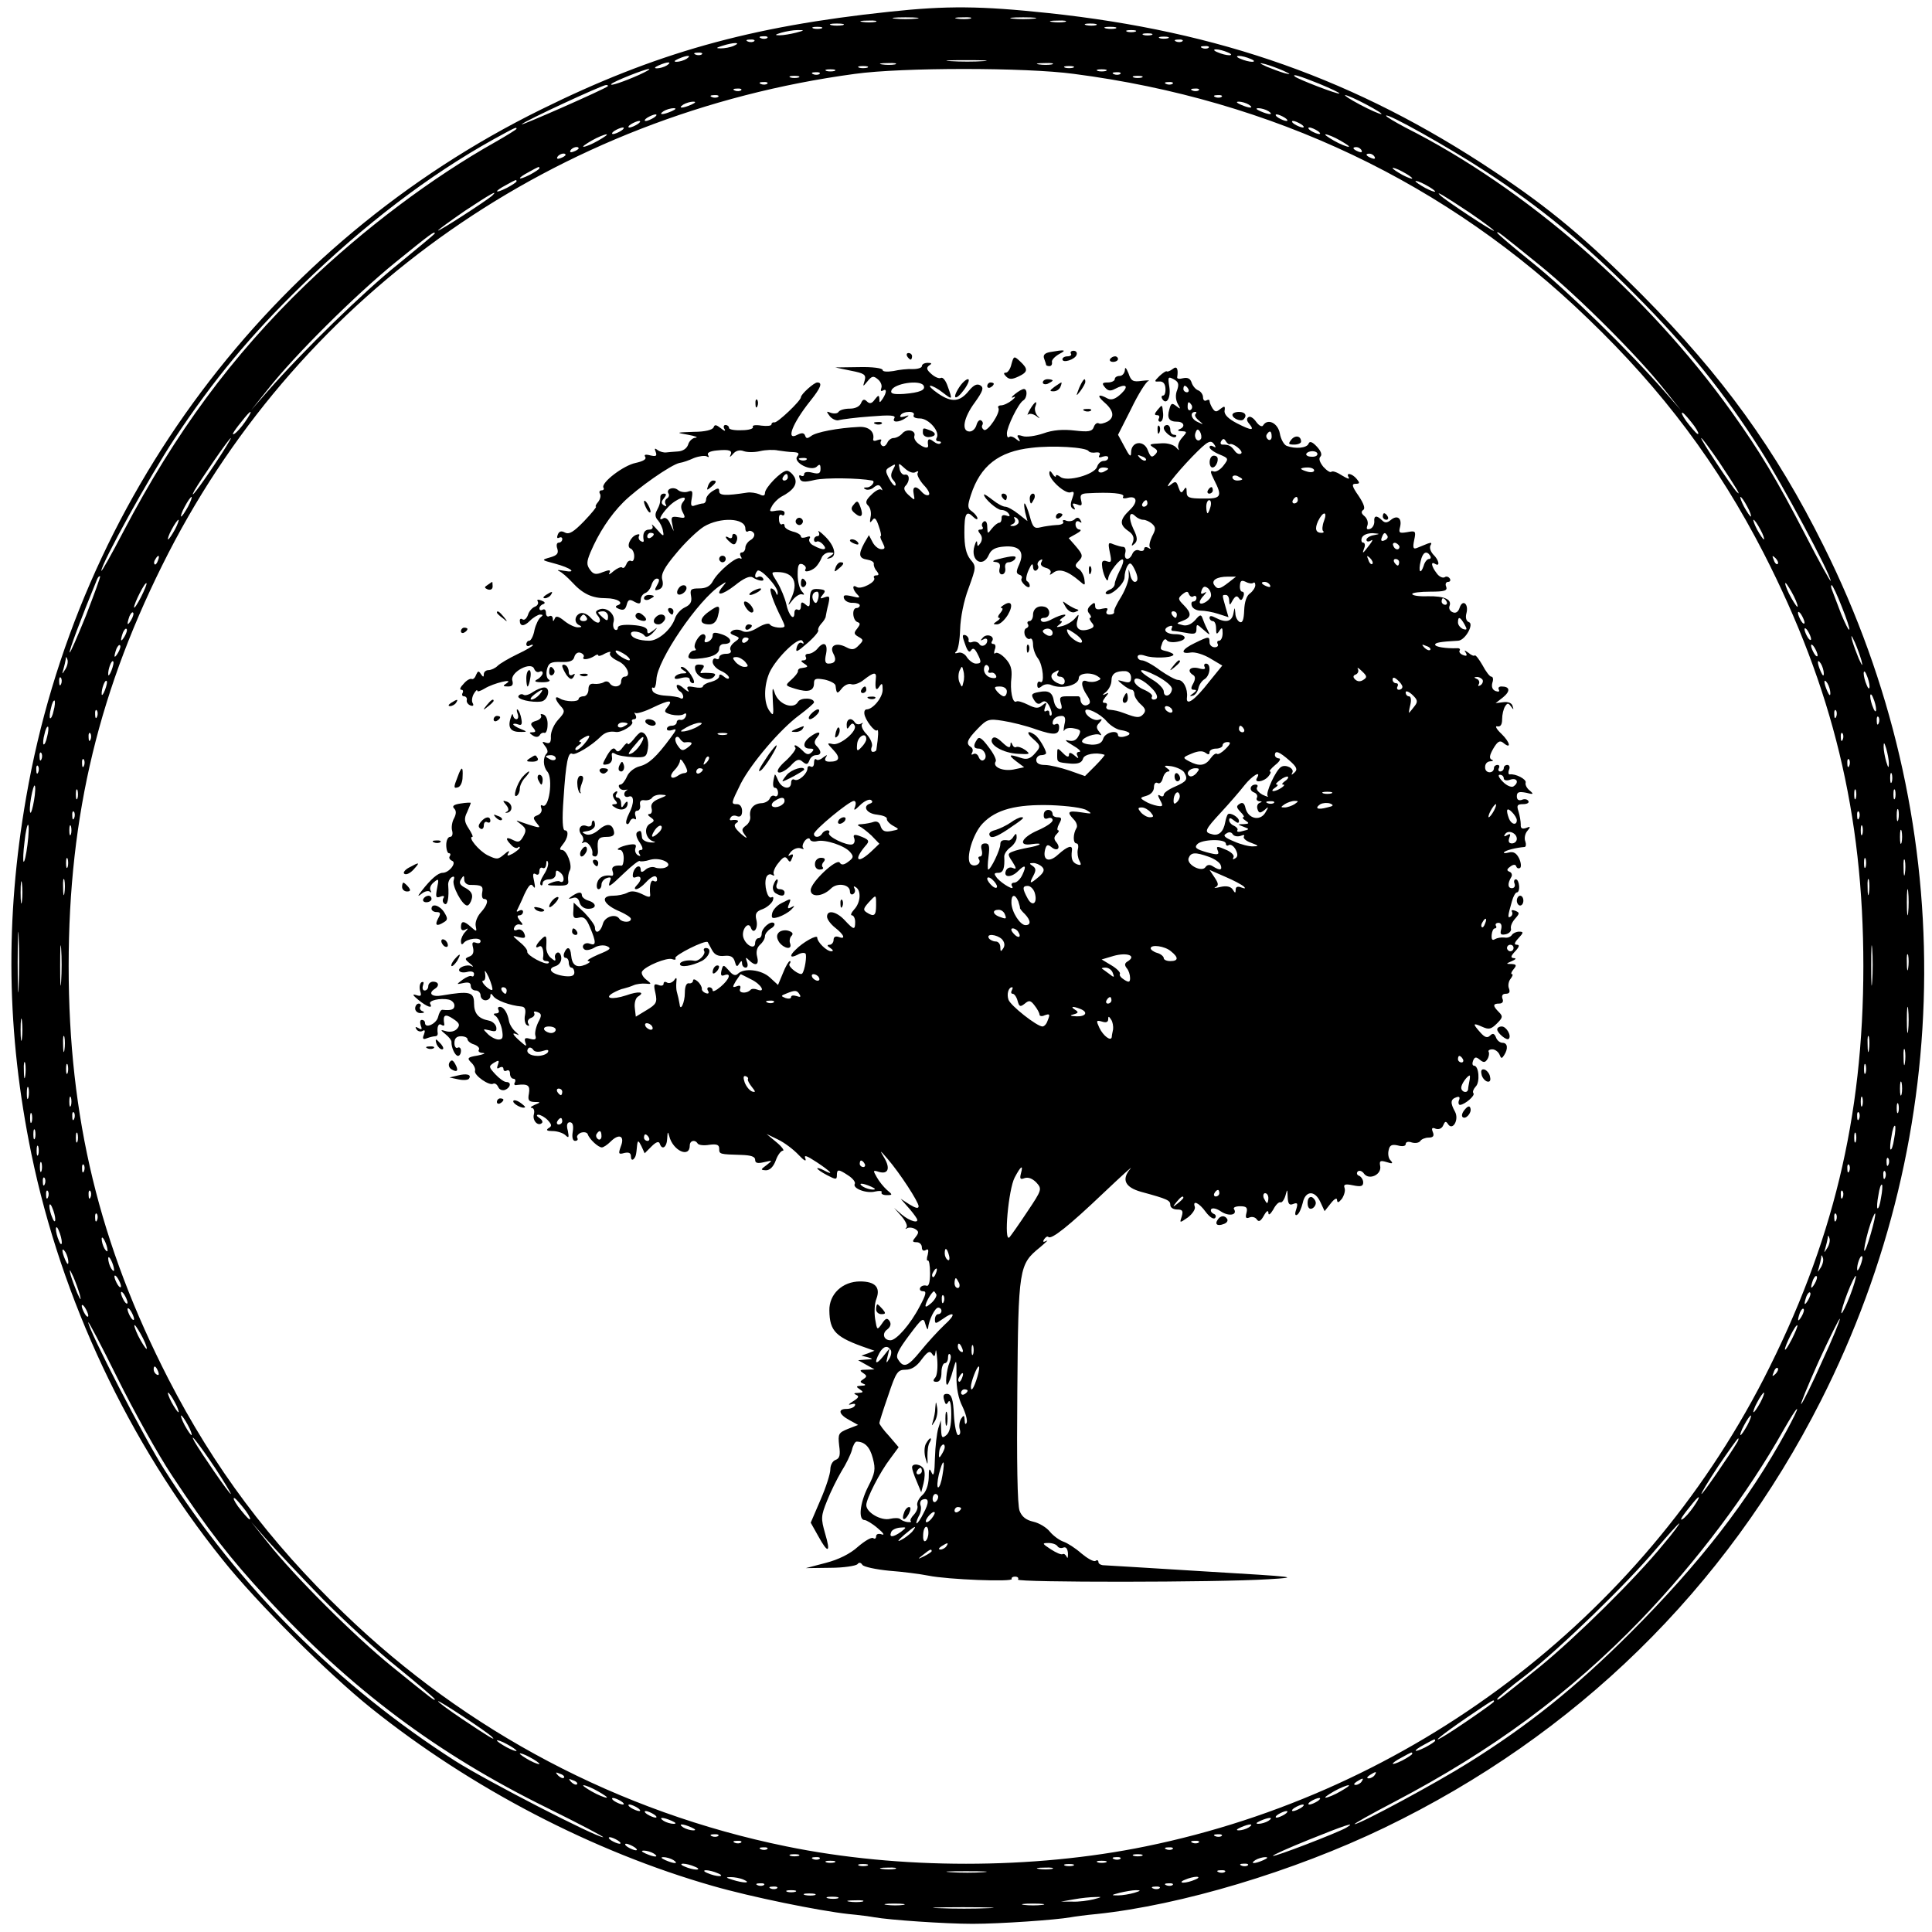 <?xml version="1.0" standalone="no"?>
<!DOCTYPE svg PUBLIC "-//W3C//DTD SVG 20010904//EN"
 "http://www.w3.org/TR/2001/REC-SVG-20010904/DTD/svg10.dtd">
<svg version="1.0" xmlns="http://www.w3.org/2000/svg"
 width="591pt" height="591pt" viewBox="0 0 591 591"
 preserveAspectRatio="xMidYMid meet">
<g transform="translate(0,591) scale(0.1,-0.1)"
fill="#000000" stroke="none">
<path d="M2720 5874 c-426 -45 -715 -126 -1065 -299 -830 -409 -1417 -1193
-1575 -2104 -65 -373 -60 -721 16 -1091 92 -445 297 -882 584 -1240 105 -132
324 -350 455 -455 307 -246 681 -440 1045 -544 118 -34 325 -76 415 -86 33 -3
69 -8 80 -10 44 -8 215 -20 300 -20 85 0 256 12 300 20 11 2 47 7 80 10 257
27 602 130 880 264 586 283 1043 730 1335 1306 418 825 422 1786 9 2614 -147
296 -311 522 -554 767 -171 172 -286 268 -455 380 -420 280 -838 428 -1363
484 -208 22 -310 23 -487 4z m83 -21 c-18 -2 -48 -2 -65 0 -18 2 -4 4 32 4 36
0 50 -2 33 -4z m165 0 c-10 -2 -28 -2 -40 0 -13 2 -5 4 17 4 22 1 32 -1 23 -4z
m195 0 c-18 -2 -48 -2 -65 0 -18 2 -4 4 32 4 36 0 50 -2 33 -4z m-485 -10
c-10 -2 -28 -2 -40 0 -13 2 -5 4 17 4 22 1 32 -1 23 -4z m580 0 c-10 -2 -28
-2 -40 0 -13 2 -5 4 17 4 22 1 32 -1 23 -4z m-680 -10 c-10 -2 -26 -2 -35 0
-10 3 -2 5 17 5 19 0 27 -2 18 -5z m775 0 c-7 -2 -21 -2 -30 0 -10 3 -4 5 12
5 17 0 24 -2 18 -5z m-840 -10 c-7 -2 -19 -2 -25 0 -7 3 -2 5 12 5 14 0 19 -2
13 -5z m900 0 c-7 -2 -21 -2 -30 0 -10 3 -4 5 12 5 17 0 24 -2 18 -5z m-978
-13 c-16 -4 -39 -8 -50 -8 -16 0 -15 2 5 8 14 4 36 8 50 8 22 0 22 -1 -5 -8z
m1038 3 c-7 -2 -19 -2 -25 0 -7 3 -2 5 12 5 14 0 19 -2 13 -5z m50 -10 c-7 -2
-19 -2 -25 0 -7 3 -2 5 12 5 14 0 19 -2 13 -5z m-1176 -9 c-3 -3 -12 -4 -19
-1 -8 3 -5 6 6 6 11 1 17 -2 13 -5z m1226 -1 c-7 -2 -19 -2 -25 0 -7 3 -2 5
12 5 14 0 19 -2 13 -5z m-1266 -9 c-3 -3 -12 -4 -19 -1 -8 3 -5 6 6 6 11 1 17
-2 13 -5z m1310 0 c-3 -3 -12 -4 -19 -1 -8 3 -5 6 6 6 11 1 17 -2 13 -5z
m-1372 -14 c-11 -5 -29 -8 -40 -8 -16 0 -15 2 5 8 34 11 60 11 35 0z m1452 -6
c-3 -3 -12 -4 -19 -1 -8 3 -5 6 6 6 11 1 17 -2 13 -5z m58 -14 c13 -5 14 -9 5
-9 -8 0 -24 4 -35 9 -13 5 -14 9 -5 9 8 0 24 -4 35 -9z m-1608 -6 c-3 -3 -12
-4 -19 -1 -8 3 -5 6 6 6 11 1 17 -2 13 -5z m-47 -14 c-8 -5 -22 -9 -30 -9 -10
0 -8 3 5 9 27 12 43 12 25 0z m1725 0 c13 -5 14 -9 5 -9 -8 0 -24 4 -35 9 -13
5 -14 9 -5 9 8 0 24 -4 35 -9z m-817 -7 c-26 -2 -71 -2 -100 0 -29 2 -8 3 47
3 55 0 79 -1 53 -3z m-968 -13 c-8 -5 -22 -9 -30 -9 -10 0 -8 3 5 9 27 12 43
12 25 0z m698 3 c-10 -2 -28 -2 -40 0 -13 2 -5 4 17 4 22 1 32 -1 23 -4z m480
0 c-10 -2 -28 -2 -40 0 -13 2 -5 4 17 4 22 1 32 -1 23 -4z m707 -19 c24 -11
25 -13 5 -8 -14 4 -38 13 -55 20 -24 11 -25 13 -5 8 14 -4 39 -13 55 -20z
m-1272 9 c-7 -2 -19 -2 -25 0 -7 3 -2 5 12 5 14 0 19 -2 13 -5z m630 0 c-7 -2
-19 -2 -25 0 -7 3 -2 5 12 5 14 0 19 -2 13 -5z m-1328 -22 c-47 -21 -92 -36
-85 -28 7 8 103 46 115 46 6 0 -8 -8 -30 -18z m598 12 c-7 -2 -19 -2 -25 0 -7
3 -2 5 12 5 14 0 19 -2 13 -5z m732 -9 c608 -79 1143 -333 1573 -749 229 -220
397 -445 537 -717 211 -412 305 -799 305 -1263 0 -464 -94 -851 -305 -1263
-378 -734 -1078 -1264 -1890 -1430 -346 -71 -754 -71 -1100 0 -510 104 -978
351 -1353 713 -229 220 -397 445 -537 717 -211 412 -305 799 -305 1263 0 464
94 851 305 1263 412 801 1188 1343 2100 1466 144 20 522 20 670 0z m98 9 c-7
-2 -19 -2 -25 0 -7 3 -2 5 12 5 14 0 19 -2 13 -5z m-876 -9 c-3 -3 -12 -4 -19
-1 -8 3 -5 6 6 6 11 1 17 -2 13 -5z m920 0 c-3 -3 -12 -4 -19 -1 -8 3 -5 6 6
6 11 1 17 -2 13 -5z m-984 -11 c-7 -2 -19 -2 -25 0 -7 3 -2 5 12 5 14 0 19 -2
13 -5z m1050 0 c-7 -2 -19 -2 -25 0 -7 3 -2 5 12 5 14 0 19 -2 13 -5z m542
-19 c36 -15 64 -28 62 -30 -3 -4 -128 44 -136 52 -10 9 12 3 74 -22z m-1688 0
c-3 -3 -12 -4 -19 -1 -8 3 -5 6 6 6 11 1 17 -2 13 -5z m1240 0 c-3 -3 -12 -4
-19 -1 -8 3 -5 6 6 6 11 1 17 -2 13 -5z m-1728 -8 c-10 -9 -271 -124 -263
-116 11 11 244 119 258 120 5 0 7 -2 5 -4z m408 -12 c-3 -3 -12 -4 -19 -1 -8
3 -5 6 6 6 11 1 17 -2 13 -5z m1400 0 c-3 -3 -12 -4 -19 -1 -8 3 -5 6 6 6 11
1 17 -2 13 -5z m-1470 -20 c-3 -3 -12 -4 -19 -1 -8 3 -5 6 6 6 11 1 17 -2 13
-5z m1540 0 c-3 -3 -12 -4 -19 -1 -8 3 -5 6 6 6 11 1 17 -2 13 -5z m443 -24
c30 -16 51 -29 45 -29 -5 0 -35 13 -65 29 -30 16 -50 29 -45 29 6 0 35 -13 65
-29z m-2065 0 c-27 -12 -43 -12 -25 0 8 5 22 9 30 9 10 0 8 -3 -5 -9z m1705 0
c18 -12 2 -12 -25 0 -13 6 -15 9 -5 9 8 0 22 -4 30 -9z m-1765 -20 c-27 -12
-43 -12 -25 0 8 5 22 9 30 9 10 0 8 -3 -5 -9z m1825 0 c18 -12 2 -12 -25 0
-13 6 -15 9 -5 9 8 0 22 -4 30 -9z m-1880 -20 c-8 -5 -19 -10 -25 -10 -5 0 -3
5 5 10 8 5 20 10 25 10 6 0 3 -5 -5 -10z m1930 0 c8 -5 11 -10 5 -10 -5 0 -17
5 -25 10 -8 5 -10 10 -5 10 6 0 17 -5 25 -10z m614 -164 c167 -109 306 -223
461 -380 157 -158 268 -296 379 -470 69 -108 216 -383 216 -403 0 -4 -36 60
-78 142 -88 170 -138 253 -225 375 -258 361 -629 684 -998 870 -32 17 -59 33
-59 36 0 11 192 -97 304 -170z m-2594 144 c-8 -5 -19 -10 -25 -10 -5 0 -3 5 5
10 8 5 20 10 25 10 6 0 3 -5 -5 -10z m2030 0 c8 -5 11 -10 5 -10 -5 0 -17 5
-25 10 -8 5 -10 10 -5 10 6 0 17 -5 25 -10z m-2400 -14 c0 -2 -29 -20 -64 -40
-194 -109 -402 -265 -580 -436 -226 -218 -400 -454 -558 -755 -37 -71 -68
-126 -68 -121 0 22 147 288 223 403 119 180 233 317 388 468 193 188 391 339
589 449 69 38 70 38 70 32z m320 -6 c-8 -5 -19 -10 -25 -10 -5 0 -3 5 5 10 8
5 20 10 25 10 6 0 3 -5 -5 -10z m2130 0 c8 -5 11 -10 5 -10 -5 0 -17 5 -25 10
-8 5 -10 10 -5 10 6 0 17 -5 25 -10z m-2200 -30 c-19 -11 -39 -19 -45 -19 -5
0 6 8 25 19 19 11 40 19 45 19 6 0 -6 -8 -25 -19z m2270 0 c19 -11 31 -19 25
-19 -5 0 -26 8 -45 19 -19 11 -30 19 -25 19 6 0 26 -8 45 -19z m-2330 -24 c0
-2 -7 -7 -16 -10 -8 -3 -12 -2 -9 4 6 10 25 14 25 6z m2395 -6 c3 -6 -1 -7 -9
-4 -18 7 -21 14 -7 14 6 0 13 -4 16 -10z m-2435 -14 c0 -2 -7 -7 -16 -10 -8
-3 -12 -2 -9 4 6 10 25 14 25 6z m2475 -6 c3 -6 -1 -7 -9 -4 -18 7 -21 14 -7
14 6 0 13 -4 16 -10z m-2555 -35 c0 -2 -13 -11 -30 -20 -38 -19 -40 -11 -2 9
31 17 32 18 32 11z m2670 -31 c0 -2 -13 2 -30 11 -16 9 -30 18 -30 21 0 2 14
-2 30 -11 17 -9 30 -18 30 -21z m-2740 -9 c0 -2 -13 -11 -30 -20 -38 -19 -40
-11 -2 9 31 17 32 18 32 11z m2810 -31 c0 -2 -13 2 -30 11 -16 9 -30 18 -30
21 0 2 14 -2 30 -11 17 -9 30 -18 30 -21z m-2885 -13 c-20 -17 -165 -111 -165
-106 0 2 37 29 82 60 77 51 105 67 83 46z m2993 -53 c39 -27 72 -51 72 -54 0
-5 -149 93 -165 109 -15 15 10 0 93 -55z m-3168 -62 c0 -2 -51 -44 -112 -94
-105 -84 -290 -264 -402 -392 l-48 -55 52 65 c82 104 265 286 389 387 111 90
121 97 121 89z m3381 -98 c117 -95 299 -277 379 -378 l52 -65 -48 55 c-112
128 -297 308 -401 392 -62 50 -113 93 -113 96 0 6 5 2 131 -100z m-3961 -478
c-11 -16 -26 -33 -33 -37 -12 -7 0 11 32 50 23 28 24 20 1 -13z m4432 -12 c12
-17 17 -28 10 -25 -6 4 -21 22 -34 39 -12 17 -17 28 -10 25 6 -4 21 -22 34
-39z m-4523 -115 c-49 -74 -83 -118 -64 -83 19 33 106 160 111 160 2 0 -19
-35 -47 -77z m4599 5 c55 -83 70 -108 55 -93 -16 16 -114 165 -109 165 3 0 27
-33 54 -72z m-4683 -138 c-9 -16 -18 -30 -21 -30 -2 0 2 14 11 30 9 17 18 30
21 30 2 0 -2 -13 -11 -30z m4770 0 c9 -16 13 -30 11 -30 -3 0 -12 14 -21 30
-9 17 -13 30 -11 30 3 0 12 -13 21 -30z m-4810 -70 c-9 -16 -18 -30 -21 -30
-2 0 2 14 11 30 9 17 18 30 21 30 2 0 -2 -13 -11 -30z m4850 0 c9 -16 13 -30
11 -30 -3 0 -12 14 -21 30 -9 17 -13 30 -11 30 3 0 12 -13 21 -30z m-4902 -95
c-3 -9 -8 -14 -10 -11 -3 3 -2 9 2 15 9 16 15 13 8 -4z m4955 -10 c-3 -3 -9 2
-12 12 -6 14 -5 15 5 6 7 -7 10 -15 7 -18z m-5175 -158 c-26 -64 -48 -115 -50
-113 -3 3 35 105 84 224 3 7 7 11 9 9 2 -1 -18 -55 -43 -120z m168 56 c-11
-21 -20 -35 -21 -31 0 12 33 78 38 74 2 -2 -6 -21 -17 -43z m5068 -28 c0 -5
-8 6 -19 25 -11 19 -19 40 -19 45 0 6 8 -6 19 -25 11 -19 19 -39 19 -45z m135
-1 c15 -37 25 -68 23 -70 -2 -3 -13 19 -25 48 -11 29 -23 61 -27 71 -4 9 -5
17 -2 17 3 0 17 -30 31 -66z m-5233 -41 c-12 -20 -14 -14 -5 12 4 9 9 14 11
11 3 -2 0 -13 -6 -23z m5119 -8 c0 -5 -5 -3 -10 5 -5 8 -10 20 -10 25 0 6 5 3
10 -5 5 -8 10 -19 10 -25z m-5139 -42 c-12 -20 -14 -14 -5 12 4 9 9 14 11 11
3 -2 0 -13 -6 -23z m5159 -8 c0 -5 -5 -3 -10 5 -5 8 -10 20 -10 25 0 6 5 3 10
-5 5 -8 10 -19 10 -25z m154 -65 c5 -20 3 -19 -8 5 -7 17 -16 41 -20 55 -5 20
-3 19 8 -5 7 -16 16 -41 20 -55z m-5333 23 c-12 -20 -14 -14 -5 12 4 9 9 14
11 11 3 -2 0 -13 -6 -23z m5199 -8 c0 -5 -5 -3 -10 5 -5 8 -10 20 -10 25 0 6
5 3 10 -5 5 -8 10 -19 10 -25z m-5360 -42 c-11 -17 -11 -17 -6 0 3 10 6 24 7
30 0 9 2 9 5 0 3 -7 0 -20 -6 -30z m141 -4 c-5 -13 -10 -19 -10 -12 -1 15 10
45 15 40 3 -2 0 -15 -5 -28z m5238 -9 c0 -10 -3 -8 -9 5 -12 27 -12 43 0 25 5
-8 9 -22 9 -30z m140 -40 c0 -9 -4 -8 -9 5 -5 11 -9 27 -9 35 0 9 4 8 9 -5 5
-11 9 -27 9 -35z m-5532 8 c-3 -8 -6 -5 -6 6 -1 11 2 17 5 13 3 -3 4 -12 1
-19z m134 -19 c-5 -13 -10 -19 -10 -12 -1 15 10 45 15 40 3 -2 0 -15 -5 -28z
m5278 -9 c0 -10 -3 -8 -9 5 -12 27 -12 43 0 25 5 -8 9 -22 9 -30z m140 -50 c0
-9 -4 -8 -9 5 -5 11 -9 27 -9 35 0 9 4 8 9 -5 5 -11 9 -27 9 -35z m-5575 -4
c-3 -15 -8 -25 -11 -23 -2 3 -1 17 3 31 3 15 8 25 11 23 2 -3 1 -17 -3 -31z
m133 -18 c-3 -8 -6 -5 -6 6 -1 11 2 17 5 13 3 -3 4 -12 1 -19z m5320 0 c-3 -8
-6 -5 -6 6 -1 11 2 17 5 13 3 -3 4 -12 1 -19z m130 -20 c-3 -8 -6 -5 -6 6 -1
11 2 17 5 13 3 -3 4 -12 1 -19z m-5603 -42 c-3 -15 -8 -25 -11 -23 -2 3 -1 17
3 31 3 15 8 25 11 23 2 -3 1 -17 -3 -31z m133 -8 c-3 -8 -6 -5 -6 6 -1 11 2
17 5 13 3 -3 4 -12 1 -19z m5360 0 c-3 -8 -6 -5 -6 6 -1 11 2 17 5 13 3 -3 4
-12 1 -19z m141 -73 c0 -16 -2 -15 -8 5 -4 14 -8 34 -8 45 0 16 2 15 8 -5 4
-14 8 -34 8 -45z m-5651 13 c-3 -8 -6 -5 -6 6 -1 11 2 17 5 13 3 -3 4 -12 1
-19z m130 -20 c-3 -8 -6 -5 -6 6 -1 11 2 17 5 13 3 -3 4 -12 1 -19z m5400 0
c-3 -8 -6 -5 -6 6 -1 11 2 17 5 13 3 -3 4 -12 1 -19z m-5540 -20 c-3 -8 -6 -5
-6 6 -1 11 2 17 5 13 3 -3 4 -12 1 -19z m5670 -30 c-3 -7 -5 -2 -5 12 0 14 2
19 5 13 2 -7 2 -19 0 -25z m-5683 -57 c-4 -23 -9 -40 -11 -37 -3 3 -2 23 2 46
4 23 9 39 11 37 3 -2 2 -23 -2 -46z m133 7 c-3 -7 -5 -2 -5 12 0 14 2 19 5 13
2 -7 2 -19 0 -25z m5440 0 c-3 -7 -5 -2 -5 12 0 14 2 19 5 13 2 -7 2 -19 0
-25z m120 0 c-3 -7 -5 -2 -5 12 0 14 2 19 5 13 2 -7 2 -19 0 -25z m10 -65 c-3
-10 -5 -4 -5 12 0 17 2 24 5 18 2 -7 2 -21 0 -30z m-5580 5 c-3 -8 -6 -5 -6 6
-1 11 2 17 5 13 3 -3 4 -12 1 -19z m5460 0 c-3 -8 -6 -5 -6 6 -1 11 2 17 5 13
3 -3 4 -12 1 -19z m-5603 -82 c-4 -31 -9 -54 -12 -52 -2 3 -1 30 3 61 3 31 9
55 11 52 3 -2 2 -30 -2 -61z m133 32 c-3 -7 -5 -2 -5 12 0 14 2 19 5 13 2 -7
2 -19 0 -25z m5480 0 c-3 -7 -5 -2 -5 12 0 14 2 19 5 13 2 -7 2 -19 0 -25z
m120 -25 c-3 -10 -5 -2 -5 17 0 19 2 27 5 18 2 -10 2 -26 0 -35z m-5610 -75
c-3 -7 -5 -2 -5 12 0 14 2 19 5 13 2 -7 2 -19 0 -25z m5500 0 c-3 -7 -5 -2 -5
12 0 14 2 19 5 13 2 -7 2 -19 0 -25z m120 -20 c-2 -13 -4 -5 -4 17 -1 22 1 32
4 23 2 -10 2 -28 0 -40z m-5760 -85 c-2 -16 -4 -3 -4 27 0 30 2 43 4 28 2 -16
2 -40 0 -55z m130 25 c-2 -13 -4 -5 -4 17 -1 22 1 32 4 23 2 -10 2 -28 0 -40z
m5520 0 c-2 -13 -4 -5 -4 17 -1 22 1 32 4 23 2 -10 2 -28 0 -40z m120 -60 c-2
-18 -4 -4 -4 32 0 36 2 50 4 33 2 -18 2 -48 0 -65z m-5780 -225 c-1 -43 -3
-10 -3 72 0 83 2 118 3 78 2 -40 2 -107 0 -150z m130 15 c-2 -29 -3 -8 -3 47
0 55 1 79 3 53 2 -26 2 -71 0 -100z m5540 0 c-2 -29 -3 -8 -3 47 0 55 1 79 3
53 2 -26 2 -71 0 -100z m110 40 c-2 -13 -4 -5 -4 17 -1 22 1 32 4 23 2 -10 2
-28 0 -40z m0 -190 c-2 -18 -4 -4 -4 32 0 36 2 50 4 33 2 -18 2 -48 0 -65z
m-5770 -25 c-2 -16 -4 -3 -4 27 0 30 2 43 4 28 2 -16 2 -40 0 -55z m130 -35
c-2 -13 -4 -5 -4 17 -1 22 1 32 4 23 2 -10 2 -28 0 -40z m5520 0 c-2 -13 -4
-5 -4 17 -1 22 1 32 4 23 2 -10 2 -28 0 -40z m110 -40 c-2 -13 -4 -5 -4 17 -1
22 1 32 4 23 2 -10 2 -28 0 -40z m-5750 -40 c-2 -13 -4 -5 -4 17 -1 22 1 32 4
23 2 -10 2 -28 0 -40z m130 10 c-3 -7 -5 -2 -5 12 0 14 2 19 5 13 2 -7 2 -19
0 -25z m5500 0 c-3 -7 -5 -2 -5 12 0 14 2 19 5 13 2 -7 2 -19 0 -25z m110 -65
c-3 -10 -5 -2 -5 17 0 19 2 27 5 18 2 -10 2 -26 0 -35z m-5730 -10 c-3 -10 -5
-4 -5 12 0 17 2 24 5 18 2 -7 2 -21 0 -30z m130 -25 c-3 -7 -5 -2 -5 12 0 14
2 19 5 13 2 -7 2 -19 0 -25z m5480 0 c-3 -7 -5 -2 -5 12 0 14 2 19 5 13 2 -7
2 -19 0 -25z m110 -20 c-3 -7 -5 -2 -5 12 0 14 2 19 5 13 2 -7 2 -19 0 -25z
m-5710 -30 c-3 -7 -5 -2 -5 12 0 14 2 19 5 13 2 -7 2 -19 0 -25z m130 10 c-3
-8 -6 -5 -6 6 -1 11 2 17 5 13 3 -3 4 -12 1 -19z m5460 0 c-3 -8 -6 -5 -6 6
-1 11 2 17 5 13 3 -3 4 -12 1 -19z m107 -62 c-3 -21 -8 -35 -11 -32 -2 2 -1
20 3 40 3 21 8 35 11 32 2 -2 1 -20 -3 -40z m-5687 2 c-3 -7 -5 -2 -5 12 0 14
2 19 5 13 2 -7 2 -19 0 -25z m130 -10 c-3 -7 -5 -2 -5 12 0 14 2 19 5 13 2 -7
2 -19 0 -25z m5440 0 c-3 -7 -5 -2 -5 12 0 14 2 19 5 13 2 -7 2 -19 0 -25z
m-5560 -40 c-3 -7 -5 -2 -5 12 0 14 2 19 5 13 2 -7 2 -19 0 -25z m5660 -30
c-3 -8 -6 -5 -6 6 -1 11 2 17 5 13 3 -3 4 -12 1 -19z m-5650 -20 c-3 -7 -5 -2
-5 12 0 14 2 19 5 13 2 -7 2 -19 0 -25z m130 0 c-3 -8 -6 -5 -6 6 -1 11 2 17
5 13 3 -3 4 -12 1 -19z m5400 0 c-3 -8 -6 -5 -6 6 -1 11 2 17 5 13 3 -3 4 -12
1 -19z m110 -20 c-3 -8 -6 -5 -6 6 -1 11 2 17 5 13 3 -3 4 -12 1 -19z m-5630
-20 c-3 -8 -6 -5 -6 6 -1 11 2 17 5 13 3 -3 4 -12 1 -19z m5617 -42 c-3 -21
-8 -35 -11 -32 -2 2 -1 20 3 40 3 21 8 35 11 32 2 -2 1 -20 -3 -40z m-5607 2
c-3 -8 -6 -5 -6 6 -1 11 2 17 5 13 3 -3 4 -12 1 -19z m130 0 c-3 -8 -6 -5 -6
6 -1 11 2 17 5 13 3 -3 4 -12 1 -19z m5360 0 c-3 -8 -6 -5 -6 6 -1 11 2 17 5
13 3 -3 4 -12 1 -19z m-5468 -68 c0 -9 -4 -8 -9 5 -5 11 -9 27 -9 35 0 9 4 8
9 -5 5 -11 9 -27 9 -35z m128 -2 c-3 -8 -6 -5 -6 6 -1 11 2 17 5 13 3 -3 4
-12 1 -19z m5320 0 c-3 -8 -6 -5 -6 6 -1 11 2 17 5 13 3 -3 4 -12 1 -19z m106
-41 c-9 -32 -18 -56 -20 -53 -2 2 3 29 12 61 9 31 19 55 21 53 2 -3 -4 -30
-13 -61z m-5534 -27 c0 -9 -4 -8 -9 5 -5 11 -9 27 -9 35 0 9 4 8 9 -5 5 -11 9
-27 9 -35z m140 -25 c0 -5 -4 -3 -9 5 -5 8 -9 22 -9 30 0 16 17 -16 18 -35z
m5261 8 c-11 -17 -11 -17 -6 0 3 10 6 24 7 30 0 9 2 9 5 0 3 -7 0 -20 -6 -30z
m-5381 -43 c0 -10 -3 -8 -9 5 -12 27 -12 43 0 25 5 -8 9 -22 9 -30z m140 -25
c0 -5 -4 -3 -9 5 -5 8 -9 22 -9 30 0 16 17 -16 18 -35z m5221 8 c-11 -17 -11
-17 -6 0 3 10 6 24 7 30 0 9 2 9 5 0 3 -7 0 -20 -6 -30z m121 6 c-5 -13 -10
-19 -10 -12 -1 15 10 45 15 40 3 -2 0 -15 -5 -28z m-5447 -89 c5 -20 3 -19 -8
5 -7 17 -16 41 -20 55 -5 20 -3 19 8 -5 7 -16 16 -41 20 -55z m126 25 c0 -5
-5 -3 -10 5 -5 8 -10 20 -10 25 0 6 5 3 10 -5 5 -8 10 -19 10 -25z m5181 8
c-12 -20 -14 -14 -5 12 4 9 9 14 11 11 3 -2 0 -13 -6 -23z m108 -37 c-12 -31
-24 -55 -26 -53 -2 2 6 30 18 61 12 31 24 55 26 53 2 -2 -6 -30 -18 -61z
m-5269 -21 c0 -5 -5 -3 -10 5 -5 8 -10 20 -10 25 0 6 5 3 10 -5 5 -8 10 -19
10 -25z m5141 8 c-12 -20 -14 -14 -5 12 4 9 9 14 11 11 3 -2 0 -13 -6 -23z
m-5261 -48 c0 -5 -5 -3 -10 5 -5 8 -10 20 -10 25 0 6 5 3 10 -5 5 -8 10 -19
10 -25z m140 -10 c0 -5 -5 -3 -10 5 -5 8 -10 20 -10 25 0 6 5 3 10 -5 5 -8 10
-19 10 -25z m5101 8 c-12 -20 -14 -14 -5 12 4 9 9 14 11 11 3 -2 0 -13 -6 -23z
m63 -137 c-31 -70 -60 -128 -64 -131 -4 -2 20 56 53 130 34 74 63 132 65 131
2 -2 -22 -61 -54 -130z m-5047 -351 c109 -165 178 -253 286 -370 259 -281 524
-480 862 -646 99 -49 175 -89 170 -89 -22 0 -356 172 -452 233 -358 229 -662
532 -890 891 -61 95 -233 429 -233 451 0 5 40 -71 89 -170 49 -99 124 -234
168 -300z m-78 390 c0 -5 -8 6 -19 25 -11 19 -19 40 -19 45 0 6 8 -6 19 -25
11 -19 19 -39 19 -45z m5032 28 c-11 -21 -20 -35 -21 -31 0 12 33 78 38 74 2
-2 -6 -21 -17 -43z m-4997 -99 c3 -8 2 -12 -4 -9 -6 3 -10 10 -10 16 0 14 7
11 14 -7z m4947 -7 c-10 -9 -11 -8 -5 6 3 10 9 15 12 12 3 -3 0 -11 -7 -18z
m-4896 -87 c9 -16 13 -30 11 -30 -3 0 -12 14 -21 30 -9 17 -13 30 -11 30 3 0
12 -13 21 -30z m4850 0 c-9 -16 -18 -30 -21 -30 -2 0 2 14 11 30 9 17 18 30
21 30 2 0 -2 -13 -11 -30z m80 -87 c-116 -213 -266 -406 -479 -619 -165 -165
-311 -282 -492 -395 -100 -63 -334 -189 -350 -189 -5 0 50 31 121 68 301 158
537 332 755 558 171 178 327 386 436 580 20 35 38 64 41 64 3 0 -12 -30 -32
-67z m-4890 17 c9 -16 13 -30 11 -30 -3 0 -12 14 -21 30 -9 17 -13 30 -11 30
3 0 12 -13 21 -30z m4770 0 c-9 -16 -18 -30 -21 -30 -2 0 2 14 11 30 9 17 18
30 21 30 2 0 -2 -13 -11 -30z m-4686 -132 c28 -43 49 -78 47 -78 -5 0 -92 127
-111 160 -19 35 15 -9 64 -82z m4655 80 c-23 -39 -105 -158 -109 -158 -3 0 20
38 51 85 32 47 59 85 61 85 2 0 1 -6 -3 -12z m-4562 -210 c12 -17 17 -28 10
-25 -6 4 -21 22 -34 39 -12 17 -17 28 -10 25 6 -4 21 -22 34 -39z m4428 12
c-11 -16 -26 -33 -33 -37 -12 -7 0 11 32 50 23 28 24 20 1 -13z m-4195 -279
c66 -67 171 -164 233 -213 61 -50 112 -93 112 -96 0 -6 -5 -2 -131 100 -117
95 -299 277 -379 378 l-52 65 48 -55 c27 -30 103 -111 169 -179z m4105 167
c-87 -107 -268 -285 -379 -376 -128 -103 -131 -106 -131 -99 0 3 39 36 88 73
106 83 310 281 399 387 36 42 67 77 70 77 2 0 -18 -28 -47 -62z m-3585 -591
c15 -15 -10 0 -92 55 -40 27 -73 51 -73 54 0 5 149 -93 165 -109z m3065 108
c0 -4 -126 -91 -160 -110 -33 -19 4 11 77 61 84 57 83 56 83 49z m-2990 -151
c0 -2 -13 2 -30 11 -16 9 -30 18 -30 21 0 2 14 -2 30 -11 17 -9 30 -18 30 -21z
m2810 31 c0 -2 -13 -11 -30 -20 -38 -19 -40 -11 -2 9 31 17 32 18 32 11z
m-2740 -71 c0 -2 -13 2 -30 11 -16 9 -30 18 -30 21 0 2 14 -2 30 -11 17 -9 30
-18 30 -21z m2670 31 c0 -2 -13 -11 -30 -20 -38 -19 -40 -11 -2 9 31 17 32 18
32 11z m-2595 -73 c-3 -3 -11 0 -18 7 -9 10 -8 11 6 5 10 -3 15 -9 12 -12z
m2480 8 c-3 -5 -12 -10 -18 -10 -7 0 -6 4 3 10 19 12 23 12 15 0z m-2440 -28
c-3 -3 -11 0 -18 7 -9 10 -8 11 6 5 10 -3 15 -9 12 -12z m2400 8 c-3 -5 -12
-10 -18 -10 -7 0 -6 4 3 10 19 12 23 12 15 0z m-2335 -30 c19 -11 31 -19 25
-19 -5 0 -26 8 -45 19 -19 11 -30 19 -25 19 6 0 26 -8 45 -19z m2270 0 c-19
-11 -39 -19 -45 -19 -5 0 6 8 25 19 19 11 40 19 45 19 6 0 -6 -8 -25 -19z
m-2200 -30 c8 -5 11 -10 5 -10 -5 0 -17 5 -25 10 -8 5 -10 10 -5 10 6 0 17 -5
25 -10z m2130 0 c-8 -5 -19 -10 -25 -10 -5 0 -3 5 5 10 8 5 20 10 25 10 6 0 3
-5 -5 -10z m-2080 -20 c8 -5 11 -10 5 -10 -5 0 -17 5 -25 10 -8 5 -10 10 -5
10 6 0 17 -5 25 -10z m2030 0 c-8 -5 -19 -10 -25 -10 -5 0 -3 5 5 10 8 5 20
10 25 10 6 0 3 -5 -5 -10z m-1980 -20 c8 -5 11 -10 5 -10 -5 0 -17 5 -25 10
-8 5 -10 10 -5 10 6 0 17 -5 25 -10z m1930 0 c-8 -5 -19 -10 -25 -10 -5 0 -3
5 5 10 8 5 20 10 25 10 6 0 3 -5 -5 -10z m-1875 -20 c13 -6 15 -9 5 -9 -8 0
-22 4 -30 9 -18 12 -2 12 25 0z m1825 0 c-8 -5 -22 -9 -30 -9 -10 0 -8 3 5 9
27 12 43 12 25 0z m-1765 -20 c13 -6 15 -9 5 -9 -8 0 -22 4 -30 9 -18 12 -2
12 25 0z m1705 0 c-8 -5 -22 -9 -30 -9 -10 0 -8 3 5 9 27 12 43 12 25 0z m298
-1 c-28 -16 -220 -90 -224 -86 -2 2 47 24 109 49 109 44 150 58 115 37z
m-1921 -25 c-3 -3 -12 -4 -19 -1 -8 3 -5 6 6 6 11 1 17 -2 13 -5z m1540 0 c-3
-3 -12 -4 -19 -1 -8 3 -5 6 6 6 11 1 17 -2 13 -5z m-1847 -14 c8 -5 11 -10 5
-10 -5 0 -17 5 -25 10 -8 5 -10 10 -5 10 6 0 17 -5 25 -10z m377 -6 c-3 -3
-12 -4 -19 -1 -8 3 -5 6 6 6 11 1 17 -2 13 -5z m1400 0 c-3 -3 -12 -4 -19 -1
-8 3 -5 6 6 6 11 1 17 -2 13 -5z m-1727 -14 c8 -5 11 -10 5 -10 -5 0 -17 5
-25 10 -8 5 -10 10 -5 10 6 0 17 -5 25 -10z m407 -6 c-3 -3 -12 -4 -19 -1 -8
3 -5 6 6 6 11 1 17 -2 13 -5z m1240 0 c-3 -3 -12 -4 -19 -1 -8 3 -5 6 6 6 11
1 17 -2 13 -5z m-1587 -14 c18 -12 2 -12 -25 0 -13 6 -15 9 -5 9 8 0 22 -4 30
-9z m443 -7 c-7 -2 -19 -2 -25 0 -7 3 -2 5 12 5 14 0 19 -2 13 -5z m1050 0
c-7 -2 -19 -2 -25 0 -7 3 -2 5 12 5 14 0 19 -2 13 -5z m-1433 -13 c18 -12 2
-12 -25 0 -13 6 -15 9 -5 9 8 0 22 -4 30 -9z m447 4 c-3 -3 -12 -4 -19 -1 -8
3 -5 6 6 6 11 1 17 -2 13 -5z m920 0 c-3 -3 -12 -4 -19 -1 -8 3 -5 6 6 6 11 1
17 -2 13 -5z m438 -4 c-27 -12 -43 -12 -25 0 8 5 22 9 30 9 10 0 8 -3 -5 -9z
m-1312 -7 c-7 -2 -19 -2 -25 0 -7 3 -2 5 12 5 14 0 19 -2 13 -5z m830 0 c-7
-2 -19 -2 -25 0 -7 3 -2 5 12 5 14 0 19 -2 13 -5z m-1258 -13 c13 -5 14 -9 5
-9 -8 0 -24 4 -35 9 -13 5 -14 9 -5 9 8 0 24 -4 35 -9z m528 3 c-7 -2 -19 -2
-25 0 -7 3 -2 5 12 5 14 0 19 -2 13 -5z m630 0 c-7 -2 -19 -2 -25 0 -7 3 -2 5
12 5 14 0 19 -2 13 -5z m534 1 c-3 -3 -12 -4 -19 -1 -8 3 -5 6 6 6 11 1 17 -2
13 -5z m-1079 -11 c-10 -2 -28 -2 -40 0 -13 2 -5 4 17 4 22 1 32 -1 23 -4z
m480 0 c-10 -2 -28 -2 -40 0 -13 2 -5 4 17 4 22 1 32 -1 23 -4z m-1023 -13
c13 -5 14 -9 5 -9 -8 0 -24 4 -35 9 -13 5 -14 9 -5 9 8 0 24 -4 35 -9z m813 3
c-26 -2 -71 -2 -100 0 -29 2 -8 3 47 3 55 0 79 -1 53 -3z m739 1 c-3 -3 -12
-4 -19 -1 -8 3 -5 6 6 6 11 1 17 -2 13 -5z m-1472 -24 c25 -11 -1 -11 -35 0
-20 6 -21 8 -5 8 11 0 29 -3 40 -8z m1380 0 c-11 -5 -27 -9 -35 -9 -9 0 -8 4
5 9 11 5 27 9 35 9 9 0 8 -4 -5 -9z m-1318 -16 c-3 -3 -12 -4 -19 -1 -8 3 -5
6 6 6 11 1 17 -2 13 -5z m1250 0 c-3 -3 -12 -4 -19 -1 -8 3 -5 6 6 6 11 1 17
-2 13 -5z m-1210 -10 c-3 -3 -12 -4 -19 -1 -8 3 -5 6 6 6 11 1 17 -2 13 -5z
m1170 0 c-3 -3 -12 -4 -19 -1 -8 3 -5 6 6 6 11 1 17 -2 13 -5z m-1114 -11 c-7
-2 -19 -2 -25 0 -7 3 -2 5 12 5 14 0 19 -2 13 -5z m1037 -3 c-14 -4 -36 -8
-50 -8 -22 0 -22 1 5 8 17 4 39 8 50 8 16 0 15 -2 -5 -8z m-977 -7 c-7 -2 -21
-2 -30 0 -10 3 -4 5 12 5 17 0 24 -2 18 -5z m70 -10 c-7 -2 -21 -2 -30 0 -10
3 -4 5 12 5 17 0 24 -2 18 -5z m782 -3 c-16 -4 -46 -8 -65 -7 l-35 0 40 7 c22
4 51 7 65 7 22 1 22 0 -5 -7z m-707 -7 c-10 -2 -28 -2 -40 0 -13 2 -5 4 17 4
22 1 32 -1 23 -4z m125 -10 c-13 -2 -35 -2 -50 0 -16 2 -5 4 22 4 28 0 40 -2
28 -4z m425 0 c-16 -2 -40 -2 -55 0 -16 2 -3 4 27 4 30 0 43 -2 28 -4z m-165
-10 c-40 -2 -107 -2 -150 0 -43 1 -10 3 72 3 83 0 118 -2 78 -3z"/>
<path d="M3212 4833 c-16 -3 -22 -9 -18 -20 3 -8 6 -17 6 -19 0 -2 5 -4 10 -4
6 0 9 5 8 12 -2 6 8 17 22 25 25 13 17 14 -28 6z"/>
<path d="M3276 4828 c3 -4 -2 -8 -10 -8 -9 0 -16 -4 -16 -9 0 -13 38 -1 43 13
3 7 -1 13 -9 13 -7 0 -11 -4 -8 -9z"/>
<path d="M2775 4820 c3 -5 8 -10 11 -10 2 0 4 5 4 10 0 6 -5 10 -11 10 -5 0
-7 -4 -4 -10z"/>
<path d="M3094 4796 c-3 -14 -11 -26 -17 -26 -8 0 -7 -4 1 -12 9 -9 18 -9 37
0 30 14 31 23 5 47 -18 17 -19 16 -26 -9z"/>
<path d="M3396 4812 c-3 -5 1 -9 9 -9 8 0 15 4 15 9 0 4 -4 8 -9 8 -6 0 -12
-4 -15 -8z"/>
<path d="M2820 4790 c0 -5 -12 -9 -27 -9 -16 1 -43 -2 -60 -6 -19 -3 -33 -2
-33 3 0 6 -32 10 -72 9 l-73 -1 48 -10 c41 -8 47 -12 42 -30 -6 -20 -6 -20 9
-2 13 16 18 17 31 6 9 -7 14 -19 11 -27 -3 -8 -1 -11 4 -8 13 8 13 -5 0 -25
-9 -13 -10 -13 -10 0 -1 12 -3 12 -14 -2 -9 -13 -16 -14 -24 -6 -8 8 -13 7
-18 -5 -4 -10 -17 -17 -34 -17 -16 0 -31 -4 -35 -10 -3 -5 -13 -6 -23 -3 -15
6 -15 5 -3 -11 8 -9 21 -14 28 -11 8 2 51 8 95 11 60 5 79 4 74 -5 -9 -14 14
-14 34 0 13 9 12 10 -3 5 -11 -3 -16 -2 -12 4 3 6 15 10 26 10 11 0 17 -4 14
-10 -3 -6 5 -10 19 -10 27 0 63 -41 51 -60 -3 -5 -1 -10 6 -10 7 0 9 -3 6 -6
-4 -4 -13 -1 -22 6 -14 11 -19 7 -16 -12 2 -11 -12 -9 -30 5 -9 7 -14 17 -12
23 6 18 -24 24 -37 8 -7 -8 -19 -14 -27 -14 -7 0 -16 -7 -19 -15 -4 -8 -10
-12 -15 -9 -5 3 -7 10 -4 15 3 5 -1 6 -10 3 -9 -4 -15 -3 -14 2 5 23 -13 40
-44 38 -63 -3 -132 -16 -146 -28 -11 -8 -15 -8 -18 1 -3 9 -10 10 -24 3 -36
-20 -16 34 40 104 32 40 38 56 21 56 -10 0 -50 -36 -50 -45 0 -11 -73 -80 -81
-77 -5 1 -9 -2 -9 -6 0 -5 -14 -6 -31 -4 -18 3 -29 1 -26 -4 3 -5 -12 -10 -34
-10 -21 -1 -39 2 -39 7 0 5 -5 9 -11 9 -5 0 -7 -6 -3 -12 5 -8 0 -7 -11 2 -14
11 -19 12 -22 3 -3 -8 -26 -14 -61 -14 -55 -2 -56 -2 -17 -9 22 -4 32 -8 23
-9 -9 0 -20 -10 -23 -21 -4 -12 -16 -20 -31 -21 -13 -1 -30 -2 -36 -3 -7 -1
-19 2 -26 7 -9 7 -11 6 -6 -6 4 -12 1 -14 -17 -10 -15 4 -20 2 -15 -5 4 -7 -7
-13 -29 -18 -37 -7 -108 -61 -99 -76 3 -4 0 -8 -6 -8 -6 0 -8 -5 -5 -10 4 -6
1 -17 -5 -25 -7 -8 -10 -15 -7 -15 3 0 -13 -20 -36 -44 -32 -33 -46 -42 -59
-35 -11 6 -18 4 -22 -7 -3 -8 -2 -12 4 -9 6 3 10 1 10 -4 0 -6 -5 -11 -11 -11
-6 0 -8 -8 -4 -19 4 -14 -1 -20 -22 -26 -28 -8 -27 -8 14 -19 49 -13 71 -30
28 -22 -17 3 -23 3 -15 -1 8 -3 26 -19 40 -34 33 -36 61 -49 104 -49 35 0 57
-15 34 -22 -7 -3 -5 -7 6 -11 13 -5 19 -2 23 13 4 16 9 18 24 9 15 -8 19 -6
19 6 0 9 6 18 14 21 8 3 16 14 19 25 3 10 10 19 16 19 9 0 9 -6 1 -20 -9 -16
-8 -18 6 -13 10 4 14 13 10 29 -5 17 5 37 43 82 27 33 65 69 84 81 50 30 127
27 127 -6 0 -8 4 -12 9 -8 5 3 13 0 17 -6 4 -6 -1 -16 -10 -21 -9 -5 -16 -16
-16 -23 0 -8 -5 -15 -11 -15 -5 0 -7 -5 -3 -12 4 -6 3 -9 -2 -6 -11 7 -67 -40
-83 -69 -8 -16 -21 -23 -42 -23 -26 0 -29 -3 -25 -24 3 -17 -2 -26 -19 -34
-13 -6 -26 -21 -30 -33 -11 -34 -51 -69 -79 -69 -31 0 -56 9 -56 22 0 11 33 6
42 -7 4 -6 14 -2 25 9 16 18 16 19 1 7 -15 -11 -18 -11 -18 0 0 9 -15 15 -45
17 -28 2 -45 -1 -45 -8 0 -6 -4 -9 -9 -6 -5 3 -7 14 -4 24 6 23 -21 46 -43 38
-13 -5 -14 -9 -5 -20 7 -8 8 -17 3 -20 -5 -3 -16 4 -25 14 -9 11 -23 17 -32
14 -18 -7 -20 -30 -2 -37 8 -4 6 -6 -4 -6 -9 -1 -28 8 -42 19 -18 15 -27 17
-30 8 -4 -10 -6 -10 -6 0 -1 7 -5 10 -11 7 -5 -3 -10 1 -10 10 0 9 -4 13 -10
10 -5 -3 -10 -2 -10 4 0 5 5 11 12 13 7 3 5 7 -6 11 -10 4 -15 3 -11 -3 3 -6
-1 -13 -9 -16 -8 -3 -18 -14 -21 -25 -4 -11 -11 -17 -16 -14 -5 4 -9 2 -9 -3
0 -19 13 -19 31 -1 10 10 25 19 31 19 9 0 10 -2 2 -8 -6 -4 -15 -22 -19 -39
-3 -18 -11 -33 -16 -33 -5 0 -9 -5 -9 -11 0 -5 5 -7 10 -4 6 3 10 4 10 1 0 -2
-21 -15 -47 -27 -27 -13 -54 -29 -61 -36 -7 -7 -20 -13 -28 -13 -8 0 -14 -6
-14 -12 0 -10 -2 -10 -9 0 -7 11 -9 10 -15 -3 -3 -9 -9 -14 -13 -12 -5 2 -16
-4 -25 -15 -10 -10 -13 -18 -7 -18 5 0 7 -4 4 -10 -3 -5 -1 -10 4 -10 6 0 10
-5 9 -11 -2 -6 3 -14 11 -17 8 -3 11 0 7 7 -4 6 -2 19 3 28 6 10 11 15 11 10
0 -4 10 -1 23 7 26 16 91 32 67 16 -13 -8 -12 -10 4 -10 13 0 17 5 13 19 -6
25 58 59 67 35 3 -8 10 -12 16 -9 5 3 10 2 10 -4 0 -5 -7 -14 -16 -19 -12 -6
-8 -9 16 -9 17 0 26 4 19 8 -7 4 -9 17 -6 31 5 20 12 24 43 23 27 -1 38 3 41
16 3 10 11 15 19 12 8 -3 12 -9 9 -13 -6 -10 15 -8 33 3 6 5 12 6 12 2 0 -3
10 -1 21 6 13 6 19 7 15 1 -3 -6 7 -16 24 -24 28 -12 43 -48 20 -48 -5 0 -10
-7 -10 -15 0 -17 -25 -20 -35 -5 -4 6 -12 7 -18 3 -7 -4 -20 -6 -29 -5 -12 2
-18 -3 -18 -17 0 -12 -7 -21 -15 -21 -8 0 -15 -4 -15 -8 0 -10 -41 -9 -57 1
-18 11 -16 -3 2 -23 14 -15 13 -19 -7 -41 -13 -14 -23 -36 -23 -51 1 -19 -3
-24 -15 -20 -12 5 -13 3 -3 -10 7 -8 10 -18 6 -22 -13 -12 -12 -41 1 -56 19
-21 5 -117 -15 -104 -5 3 -6 -1 -3 -9 3 -8 -2 -17 -12 -21 -14 -5 -14 -9 -3
-23 12 -14 12 -16 -6 -11 -11 3 -29 9 -40 13 -19 7 -19 7 -1 -7 15 -12 17 -18
7 -36 -10 -18 -15 -20 -31 -12 -23 12 -26 5 -6 -15 7 -8 16 -11 20 -8 3 4 6 3
6 0 0 -3 -10 -11 -21 -18 -17 -9 -20 -8 -13 3 4 7 -2 5 -13 -5 -20 -17 -23
-17 -52 -3 -27 14 -61 56 -46 56 3 0 -2 11 -11 25 -14 21 -15 31 -5 51 6 14
11 26 11 28 0 1 -14 1 -31 -2 -21 -3 -27 -8 -20 -15 7 -7 7 -16 0 -30 -6 -10
-9 -28 -6 -38 3 -11 0 -19 -6 -19 -7 0 -12 -11 -12 -25 0 -14 4 -25 8 -25 5 0
6 -4 3 -9 -4 -5 0 -11 6 -14 17 -5 -8 -37 -28 -37 -14 0 -36 -19 -64 -55 -14
-18 -13 -19 1 -8 9 7 20 9 24 5 5 -4 5 -2 2 4 -4 7 1 18 10 25 15 13 16 11 10
-18 -5 -27 -4 -31 10 -26 10 4 14 2 9 -5 -3 -6 -2 -13 4 -17 9 -6 14 19 11 57
-1 9 4 20 10 24 8 5 10 2 7 -8 -7 -16 26 -78 41 -78 5 0 11 9 14 20 4 14 -2
24 -18 33 -18 9 -22 16 -15 27 8 13 10 13 10 -1 0 -9 8 -16 18 -16 35 0 41 -3
37 -23 -2 -11 0 -20 6 -20 15 0 10 -19 -10 -41 -11 -12 -18 -30 -16 -41 4 -19
3 -19 -14 -4 -22 20 -31 20 -31 0 0 -9 5 -12 13 -8 10 6 10 4 0 -7 -7 -7 -13
-20 -13 -28 0 -10 3 -12 8 -6 10 14 52 19 52 6 0 -6 -6 -8 -14 -5 -11 4 -13 0
-9 -15 3 -14 0 -23 -11 -27 -15 -6 -15 -8 1 -21 10 -8 13 -12 6 -9 -14 8 -44
-4 -38 -14 3 -5 14 -6 25 -3 12 3 20 0 20 -6 0 -7 -3 -10 -8 -7 -4 2 -16 -3
-27 -11 -20 -15 -20 -15 3 -10 15 3 22 1 22 -9 0 -8 7 -14 15 -14 8 0 15 -7
15 -15 0 -8 7 -15 15 -15 8 0 15 6 15 13 0 8 2 9 8 1 8 -14 52 -30 87 -33 11
-1 14 -9 11 -26 -3 -13 0 -28 6 -31 7 -4 8 -2 4 5 -4 6 0 14 8 17 9 3 13 10
10 15 -3 5 2 6 10 3 13 -5 14 -10 2 -32 -7 -15 -11 -33 -8 -41 3 -10 -1 -13
-16 -9 -16 5 -19 2 -15 -11 5 -13 3 -13 -15 3 -24 21 -29 30 -9 21 6 -4 4 0
-5 8 -10 8 -19 23 -21 33 -4 25 -16 44 -28 44 -6 0 -7 -4 -4 -10 3 -5 0 -10
-7 -10 -9 0 -10 -3 -2 -8 6 -4 15 -22 19 -39 5 -27 3 -33 -10 -33 -9 0 -24 8
-33 17 -16 16 -16 16 6 11 18 -5 22 -3 20 10 -2 9 -12 18 -23 20 -32 6 -45 22
-45 53 0 35 -14 38 -97 24 -32 -6 -45 6 -23 20 15 9 12 22 -5 22 -8 0 -15 -6
-15 -14 0 -7 -5 -13 -11 -13 -6 0 -8 7 -5 16 3 9 2 12 -5 9 -5 -4 -7 -15 -4
-26 5 -15 3 -18 -12 -13 -13 4 -11 0 7 -15 26 -21 45 -28 36 -12 -7 10 30 19
57 13 9 -2 17 -10 17 -18 0 -12 -9 -16 -37 -13 -5 0 -10 -10 -13 -22 -5 -21
-40 -37 -40 -18 0 5 -4 9 -10 9 -5 0 -6 -7 -3 -17 5 -12 3 -14 -7 -8 -9 5 -11
4 -6 -4 4 -6 12 -8 18 -5 8 5 9 1 5 -10 -6 -14 -3 -17 9 -12 8 3 20 6 25 6 5
0 8 3 8 8 -3 20 2 33 11 27 6 -4 10 -3 9 2 -5 28 2 33 26 17 20 -13 23 -19 14
-30 -7 -9 -21 -12 -33 -9 -20 6 -20 5 -3 -9 10 -8 18 -18 18 -23 -1 -17 11
-43 20 -43 5 0 9 7 9 16 0 8 -5 12 -10 9 -5 -3 -10 3 -10 14 0 14 6 21 20 21
11 0 20 -4 20 -9 0 -5 9 -13 20 -16 11 -4 18 -11 15 -16 -4 -5 2 -10 12 -10
10 -1 3 -4 -16 -8 -31 -5 -33 -8 -20 -21 9 -8 14 -20 12 -26 -4 -13 44 -47 56
-39 5 2 11 -2 15 -10 3 -8 12 -12 21 -9 17 7 20 24 4 24 -7 0 -22 11 -34 24
-20 22 -21 24 -4 35 15 9 17 8 12 -6 -4 -11 -3 -14 5 -9 7 4 12 2 12 -4 0 -6
5 -8 10 -5 6 3 10 -1 10 -9 0 -9 5 -16 11 -16 5 0 7 -5 4 -11 -4 -6 -1 -10 6
-8 34 4 41 -1 37 -26 -4 -20 -1 -25 16 -26 21 0 21 -1 1 -9 -11 -5 -15 -9 -8
-9 6 -1 9 -9 6 -20 -5 -19 13 -38 25 -26 3 3 0 10 -8 15 -9 6 -10 10 -3 10 6
0 19 -7 28 -16 13 -14 14 -19 3 -25 -9 -6 -5 -9 12 -9 15 0 32 -6 39 -12 11
-11 12 -8 8 13 -5 17 -2 26 6 26 9 0 12 -10 9 -29 -3 -17 0 -28 7 -28 7 0 10
4 7 9 -3 5 2 12 11 16 10 3 19 1 21 -5 5 -15 32 -40 43 -40 5 0 17 8 27 18 26
26 44 17 31 -15 -8 -23 -7 -25 11 -20 14 3 20 0 20 -11 0 -8 3 -12 8 -8 7 8 8
11 11 44 2 14 4 14 13 -4 l10 -22 21 21 c13 13 22 17 25 9 7 -22 22 -12 23 16
1 20 2 22 6 7 11 -45 63 -69 63 -29 0 15 16 19 24 6 3 -5 19 -7 36 -4 23 3 30
0 30 -12 0 -17 1 -17 68 -19 29 -1 42 -5 42 -15 0 -10 7 -12 28 -7 26 6 26 6
7 -9 -19 -14 -19 -15 -2 -16 12 0 23 11 30 30 6 17 16 30 22 30 5 0 -3 12 -20
26 l-30 25 35 -17 c19 -9 47 -30 63 -47 15 -16 24 -22 21 -12 -6 13 2 11 34
-10 44 -29 56 -43 22 -25 -11 6 -20 8 -20 6 0 -3 13 -12 30 -21 27 -14 30 -14
30 0 0 19 5 19 35 -1 14 -9 22 -20 20 -25 -9 -14 35 -31 62 -24 13 3 22 2 20
-2 -3 -5 4 -9 15 -9 19 0 19 1 1 16 -10 9 -24 26 -31 39 -12 21 -12 22 7 16
28 -8 35 11 16 43 -15 25 -14 25 10 -3 38 -44 95 -132 95 -145 0 -8 -9 -6 -27
5 l-28 18 21 -24 c12 -13 24 -29 28 -36 10 -17 -20 -10 -46 12 l-23 20 23 -26
c12 -14 19 -29 15 -34 -5 -4 -3 -6 2 -2 6 3 17 2 25 -3 11 -7 11 -11 1 -24
-11 -13 -11 -16 3 -16 9 0 16 -7 16 -16 0 -9 5 -12 12 -8 8 5 9 0 6 -14 -4
-12 -3 -20 0 -18 4 2 7 -15 7 -39 0 -28 -4 -41 -11 -38 -7 2 -15 0 -19 -6 -3
-6 0 -11 9 -11 11 0 9 -10 -11 -47 -28 -54 -71 -103 -89 -103 -21 0 -27 21
-10 33 10 8 13 17 7 26 -7 10 -12 9 -23 -8 -15 -21 -15 -21 -21 14 -3 20 -2
48 4 62 13 35 -4 53 -50 53 -54 0 -95 -39 -94 -89 1 -64 19 -82 118 -116 l20
-7 -20 -8 -20 -7 20 -5 c17 -5 16 -6 -5 -7 l-25 -2 25 -14 25 -14 -25 -1 c-20
0 -22 -2 -10 -10 12 -8 13 -11 1 -19 -11 -7 -11 -9 0 -14 9 -3 7 -6 -6 -6 -17
-1 -17 -3 -5 -11 12 -8 12 -10 -5 -11 -13 0 -15 -2 -6 -6 10 -4 8 -9 -10 -20
-13 -8 -16 -12 -6 -9 11 3 15 2 12 -4 -3 -6 -15 -10 -26 -10 -27 0 -23 -17 9
-34 l27 -15 -31 -12 c-29 -12 -31 -15 -27 -51 4 -29 2 -39 -11 -44 -9 -3 -16
-16 -16 -29 0 -13 -13 -54 -30 -93 l-30 -70 23 -41 c30 -55 39 -52 21 8 -13
46 -13 53 6 100 11 28 31 68 44 90 14 22 28 51 32 65 3 14 10 26 14 26 25 0
41 -16 50 -51 9 -34 7 -45 -15 -88 -25 -50 -30 -101 -10 -101 5 0 24 -11 40
-25 17 -14 22 -22 13 -19 -11 4 -18 1 -18 -6 0 -6 -4 -9 -9 -5 -6 3 -26 -9
-47 -27 -23 -21 -59 -39 -98 -49 l-61 -16 75 1 c41 0 78 6 83 11 4 6 10 6 15
-2 4 -6 41 -14 82 -18 41 -3 95 -10 120 -15 58 -12 261 -20 255 -10 -2 3 2 7
10 7 8 0 12 -4 9 -9 -6 -9 606 -9 766 1 100 6 90 7 -195 24 -165 10 -306 19
-312 19 -7 1 -13 5 -13 10 0 5 -4 7 -9 3 -6 -3 -25 8 -43 23 -18 16 -43 32
-55 36 -12 4 -31 18 -41 30 -10 13 -33 27 -51 31 -22 5 -35 15 -42 33 -7 17
-9 154 -7 367 3 377 5 387 69 439 19 16 28 25 20 20 -10 -5 -12 -3 -7 5 5 7
10 10 13 7 9 -9 63 34 168 134 55 52 92 86 83 75 -28 -33 -17 -57 33 -71 81
-22 89 -26 89 -40 0 -8 9 -14 21 -14 16 0 19 -4 14 -21 -7 -21 -7 -21 19 -3
14 11 23 25 21 32 -8 22 13 13 33 -15 12 -16 24 -24 29 -19 4 5 2 11 -5 13 -6
3 -10 9 -7 14 4 5 17 2 30 -7 24 -16 51 -11 40 7 -4 5 5 9 18 9 20 0 24 -4 20
-20 -4 -15 -2 -19 10 -14 8 3 18 0 22 -7 6 -8 12 -4 21 12 8 15 14 18 14 9 0
-9 6 -5 15 10 7 14 17 24 22 22 4 -2 11 7 15 20 6 22 6 22 7 -4 1 -21 5 -26
17 -21 13 5 15 2 9 -17 -5 -14 -3 -20 3 -16 6 3 13 20 17 36 8 38 37 40 54 3
l13 -28 19 24 c11 14 19 18 19 10 1 -10 5 -8 15 4 7 11 11 25 8 33 -4 11 2 13
26 8 24 -5 31 -3 31 9 0 8 -6 17 -12 20 -7 2 -9 8 -5 13 5 5 14 2 20 -7 16
-20 54 -2 49 24 -3 16 0 18 20 12 18 -6 20 -4 12 5 -7 6 -9 21 -6 32 3 15 10
18 28 14 14 -4 24 -2 24 4 0 7 8 9 19 5 11 -3 22 -1 26 5 3 5 15 10 25 10 14
0 18 5 13 17 -5 12 -2 15 9 10 10 -3 19 1 23 11 5 12 8 13 14 4 14 -23 35 12
22 37 -15 27 -14 38 3 44 10 4 13 1 9 -9 -3 -7 -1 -14 3 -14 15 1 48 29 41 36
-3 4 0 12 7 20 14 13 10 64 -5 64 -5 0 -6 7 -3 15 5 12 9 13 21 3 11 -9 16 -9
23 2 5 8 6 18 4 22 -3 4 2 8 11 8 8 0 18 -7 22 -16 5 -13 7 -13 14 -2 13 20
11 38 -5 38 -8 0 -17 8 -20 17 -5 12 -10 13 -18 5 -8 -8 -16 -6 -30 10 -24 27
-23 30 6 17 20 -9 27 -8 45 10 18 18 19 22 6 35 -19 19 -19 26 1 26 10 0 14 6
10 15 -3 9 0 15 10 15 11 0 14 5 10 16 -4 9 -1 23 5 30 6 8 8 14 4 14 -4 0 -2
7 5 15 10 12 9 15 -6 16 -18 0 -18 1 1 9 12 5 14 9 6 9 -11 1 -10 6 4 21 13
14 14 20 5 20 -9 0 -8 6 5 20 16 17 16 20 2 20 -9 0 -19 -5 -22 -10 -4 -6 -14
-10 -23 -8 -10 1 -22 -1 -29 -5 -8 -5 -11 -1 -10 13 1 11 5 20 10 20 4 0 6 4
3 8 -3 5 1 9 8 9 8 0 11 -8 8 -20 -4 -15 -1 -18 14 -15 10 2 18 10 16 17 -2 8
4 21 13 31 14 16 14 18 0 24 -9 3 -13 2 -10 -3 3 -5 1 -12 -4 -15 -10 -6 -9 1
4 47 4 15 11 27 15 27 5 0 8 9 7 20 -1 11 -5 20 -10 20 -5 0 -7 -6 -4 -13 3
-8 -1 -14 -8 -14 -13 0 -14 14 -2 34 4 6 1 14 -5 16 -10 4 -9 8 2 16 9 7 16 7
18 1 2 -6 7 -8 12 -5 4 3 3 16 -3 29 -8 16 -17 22 -32 18 -11 -3 -17 -2 -14 1
5 6 37 14 63 16 4 1 5 8 2 17 -4 9 -1 24 6 32 11 13 10 15 -4 9 -12 -4 -17 -1
-16 11 0 9 -3 27 -7 40 -6 18 -4 22 14 22 12 0 20 4 16 10 -3 5 -12 7 -20 3
-10 -3 -15 1 -15 11 0 13 6 15 28 11 23 -6 25 -5 11 7 -9 7 -14 18 -12 24 3
10 -31 28 -49 25 -4 0 -5 6 -2 14 4 8 1 15 -5 15 -6 0 -11 -4 -11 -10 0 -5 -5
-10 -11 -10 -5 0 -7 5 -4 10 3 6 1 10 -4 10 -6 0 -11 -4 -11 -9 0 -18 -26 -18
-27 0 -1 11 5 19 15 20 9 0 12 3 5 5 -8 4 -7 13 5 34 13 22 20 26 30 18 26
-22 22 1 -5 27 -15 14 -21 25 -13 23 10 -2 15 5 15 22 0 14 4 31 9 39 7 11 10
11 18 0 8 -11 9 -11 5 1 -2 9 -13 14 -28 12 l-24 -3 23 18 c23 19 21 33 -5 33
-8 0 -11 -4 -8 -10 3 -6 -1 -7 -10 -4 -10 4 -13 13 -10 25 4 11 2 19 -3 19 -5
0 -17 16 -27 35 -11 19 -21 32 -24 30 -2 -3 -11 1 -19 8 -13 9 -14 9 -8 0 5
-9 2 -11 -8 -7 -9 3 -14 10 -11 14 3 4 -1 8 -8 7 -35 -1 -67 4 -67 11 0 6 15
9 71 12 22 2 49 52 32 57 -8 3 -11 14 -7 28 7 28 -12 43 -21 16 -4 -13 -12
-18 -21 -14 -8 3 -13 11 -10 19 8 20 -15 31 -67 30 -26 -1 -47 2 -47 7 0 4 25
7 55 7 44 0 53 3 49 15 -4 8 -1 15 6 15 6 0 8 5 5 10 -4 6 -11 8 -16 4 -6 -3
-17 2 -24 12 -17 22 -19 38 -5 29 16 -10 12 12 -6 29 -8 9 -12 21 -8 28 5 8 2
9 -9 5 -10 -4 -24 -10 -32 -13 -12 -5 -14 0 -9 24 6 28 4 29 -22 24 -24 -4
-26 -2 -21 17 6 26 -9 37 -29 20 -11 -9 -18 -9 -26 -1 -17 17 -26 15 -24 -4 0
-9 -5 -19 -13 -22 -10 -3 -12 0 -8 11 3 9 -1 21 -9 28 -10 8 -11 14 -4 19 7 4
2 19 -14 43 -21 30 -22 37 -9 37 13 0 13 3 3 15 -14 17 -35 21 -24 4 3 -6 -5
-3 -20 6 -15 10 -29 15 -33 12 -3 -4 -14 3 -25 15 -11 14 -15 25 -9 31 6 6 2
17 -11 31 -14 15 -22 17 -25 9 -5 -14 -41 -17 -67 -7 -8 3 -18 20 -21 38 -6
32 -37 47 -51 25 -3 -6 -12 -2 -21 10 -8 12 -19 19 -24 15 -6 -4 -6 -11 2 -20
18 -22 8 -22 -37 1 -27 14 -40 27 -38 39 2 14 0 15 -13 5 -12 -10 -16 -10 -24
2 -5 8 -9 18 -9 22 0 5 -4 5 -10 2 -5 -3 -10 1 -10 10 0 8 -7 18 -15 21 -8 3
-17 14 -20 24 -4 12 -12 16 -26 13 -11 -3 -19 -2 -18 3 4 26 -1 36 -14 25 -8
-6 -16 -9 -18 -7 -2 2 -12 -5 -22 -14 -17 -17 -17 -18 -1 -17 11 1 18 -6 19
-20 1 -13 -2 -23 -7 -23 -5 0 -6 -5 -3 -10 13 -21 27 3 22 36 -5 31 -4 33 13
24 15 -8 17 -15 11 -33 -6 -14 -5 -30 2 -43 9 -16 9 -17 -5 -6 -13 10 -16 9
-21 -10 -8 -27 -1 -38 24 -38 21 0 26 -16 7 -23 -7 -3 -5 -6 6 -6 18 -1 18 -2
2 -20 -10 -11 -15 -26 -11 -33 3 -7 1 -6 -7 3 -7 8 -26 14 -43 13 -41 -2 -42
-3 -25 -14 12 -7 12 -12 3 -21 -10 -10 -14 -7 -22 14 -12 32 -51 27 -51 -7 0
-16 -5 -12 -20 17 l-20 37 40 79 c21 44 45 82 52 85 7 3 -1 3 -19 1 -27 -4
-33 -1 -41 23 -7 17 -11 21 -11 10 -1 -10 -8 -18 -16 -18 -8 0 -15 -4 -15 -10
0 -5 -10 -10 -21 -10 -18 0 -19 -3 -9 -15 9 -11 17 -12 30 -5 34 18 45 10 20
-14 -18 -17 -30 -21 -42 -15 -27 15 -34 10 -13 -9 31 -26 36 -47 14 -61 -11
-6 -24 -9 -28 -6 -5 3 -12 -2 -15 -11 -5 -14 -16 -16 -59 -11 -35 4 -66 2 -96
-9 -24 -8 -52 -12 -63 -8 -16 5 -19 3 -12 -7 6 -11 5 -12 -8 -2 -8 7 -18 10
-21 6 -4 -3 -7 1 -7 11 0 20 35 92 50 101 12 7 14 35 2 35 -5 0 -17 -7 -28
-16 -10 -8 -12 -13 -4 -9 8 4 6 -1 -4 -9 -11 -9 -26 -16 -34 -16 -7 0 -11 -4
-8 -8 8 -13 -33 -74 -44 -67 -6 4 -8 10 -5 15 3 5 1 11 -4 14 -5 3 -11 -3 -14
-14 -3 -11 -12 -20 -21 -20 -26 0 -19 42 16 89 25 35 28 45 17 52 -10 6 -20 2
-35 -16 -28 -35 -53 -37 -94 -9 -19 13 -30 24 -24 24 6 0 23 -9 38 -21 30 -23
30 -23 15 19 -6 18 -15 29 -21 26 -5 -3 -18 2 -29 12 -15 13 -16 19 -7 26 10
6 8 8 -4 8 -10 0 -18 -4 -18 -10z m5 -59 c8 -14 -11 -22 -60 -26 -33 -2 -42 1
-38 11 8 21 86 33 98 15z m810 -11 c3 -5 1 -10 -4 -10 -6 0 -11 5 -11 10 0 6
2 10 4 10 3 0 8 -4 11 -10z m10 -49 c3 -5 2 -12 -3 -15 -5 -3 -9 1 -9 9 0 17
3 19 12 6z m12 -28 c-4 -3 1 -12 11 -20 15 -13 15 -13 -6 -3 -19 9 -23 30 -5
30 4 0 3 -3 0 -7z m17 -75 c-9 -14 -23 2 -17 18 4 12 8 13 14 3 4 -7 5 -17 3
-21z m216 6 c0 -8 -5 -12 -10 -9 -6 4 -8 11 -5 16 9 14 15 11 15 -7z m-129
-23 c9 6 43 -20 36 -28 -5 -4 -14 -1 -20 8 -12 16 -18 19 -38 19 -5 0 -7 5 -3
11 5 8 9 8 14 -1 4 -6 9 -10 11 -9z m-45 -3 c4 -7 3 -8 -4 -4 -7 4 -12 3 -12
-2 0 -5 13 -15 30 -22 29 -12 29 -13 12 -35 -9 -12 -23 -20 -30 -17 -11 4 -10
-2 2 -26 26 -51 22 -58 -34 -57 -43 0 -50 3 -50 20 0 15 -2 17 -9 6 -7 -11
-10 -9 -16 8 -6 19 -9 20 -23 9 -29 -23 14 32 65 85 49 50 57 54 69 35z m-386
-18 c3 -4 13 -6 23 -4 10 1 14 -2 10 -9 -4 -6 0 -8 10 -4 10 3 17 2 17 -3 0
-6 -6 -10 -14 -10 -8 0 -17 -8 -20 -18 -8 -24 -92 -47 -112 -31 -8 6 -14 8
-14 3 0 -5 -5 -2 -10 6 -7 11 -10 11 -10 2 0 -20 49 -64 65 -58 11 4 12 0 5
-19 -6 -16 -6 -27 2 -31 7 -5 8 -2 3 6 -6 10 -4 12 10 7 14 -6 16 -3 12 13 -4
16 0 20 19 21 71 4 116 0 110 -10 -4 -5 2 -7 13 -4 30 8 33 -13 6 -38 -30 -29
-31 -44 -4 -63 15 -10 19 -20 15 -33 -6 -14 -5 -15 5 -6 9 9 9 19 -4 45 -16
34 -13 58 6 39 6 -6 17 -11 24 -11 8 0 20 -6 27 -12 12 -11 12 -17 0 -39 -7
-15 -10 -30 -6 -34 4 -5 1 -5 -5 -1 -7 4 -13 3 -13 -3 0 -6 -7 -8 -15 -5 -8 4
-17 -1 -21 -10 -9 -22 -27 -20 -22 2 3 10 0 19 -6 19 -6 0 -19 4 -30 8 -16 7
-17 5 -11 -25 6 -28 5 -32 -9 -27 -11 4 -16 1 -15 -11 1 -24 17 -61 19 -42 1
18 38 65 45 58 3 -3 -1 -18 -10 -34 -8 -16 -15 -34 -15 -40 0 -7 -7 -15 -16
-18 -9 -4 -14 -9 -11 -12 11 -11 57 29 57 50 0 11 4 27 9 35 7 11 11 10 20 -7
13 -25 14 -42 2 -42 -5 0 -12 10 -14 23 -5 19 -5 19 -4 -3 1 -14 -10 -43 -23
-65 -14 -22 -24 -43 -22 -47 1 -5 -5 -8 -14 -8 -9 0 -12 5 -8 12 5 8 0 9 -14
6 -15 -4 -22 -2 -22 8 0 12 -3 12 -14 2 -10 -9 -11 -17 -4 -25 6 -7 7 -13 3
-13 -4 0 -2 -6 4 -14 10 -11 8 -16 -8 -21 -29 -9 -43 3 -35 28 5 20 5 20 -7 6
-8 -10 -25 -20 -39 -24 -19 -5 -21 -4 -10 4 8 6 11 11 5 11 -5 0 -3 5 5 10 23
15 -2 12 -32 -4 -16 -9 -30 -11 -33 -5 -4 5 1 9 9 9 19 0 21 26 4 33 -21 7
-38 -4 -38 -24 0 -10 -5 -19 -11 -19 -5 0 -8 -4 -5 -9 4 -5 1 -11 -5 -13 -5
-2 -7 -11 -4 -21 4 -9 11 -14 16 -11 5 3 9 -5 9 -18 0 -13 7 -32 15 -42 16
-21 21 -81 7 -72 -5 3 -9 -1 -9 -9 0 -11 4 -12 14 -4 7 6 20 8 30 3 32 -13 83
0 83 22 0 15 37 19 58 5 11 -7 11 -9 -2 -14 -9 -4 -23 -4 -31 -1 -20 8 -19
-15 0 -43 10 -15 12 -24 4 -28 -11 -8 -24 1 -24 16 0 5 -3 9 -7 9 -5 0 -20 0
-34 0 -21 0 -24 -3 -19 -21 5 -15 3 -20 -6 -17 -7 2 -13 12 -15 22 -4 28 -16
35 -46 29 -23 -4 -25 -8 -15 -24 8 -13 15 -15 23 -8 9 7 16 4 24 -11 6 -12 9
-24 6 -28 -3 -3 -6 0 -6 7 0 7 -4 9 -10 6 -6 -4 -7 1 -3 12 6 15 4 16 -9 5
-12 -10 -21 -9 -43 2 -16 8 -32 13 -36 10 -12 -7 -20 35 -15 74 2 25 -2 40
-19 58 -12 13 -26 20 -30 16 -5 -4 -5 1 -2 11 4 9 2 17 -4 17 -6 0 -8 4 -4 9
9 15 -16 24 -28 11 -9 -10 -9 -11 1 -6 6 4 12 3 12 -3 0 -15 -18 -23 -25 -10
-4 5 -13 8 -21 5 -8 -3 -13 0 -11 6 1 6 -4 13 -10 15 -10 3 -10 -3 -1 -27 7
-21 13 -28 18 -20 6 9 11 7 19 -8 14 -27 14 -32 -4 -32 -8 0 -20 9 -27 19 -6
11 -19 17 -27 14 -10 -3 -12 -1 -6 4 6 4 11 35 12 68 1 35 11 87 26 126 23 64
24 66 5 88 -13 17 -18 40 -18 82 0 59 6 69 28 47 7 -7 12 -8 12 -4 0 5 -7 14
-16 21 -15 10 -15 17 -4 51 29 89 85 133 185 144 64 8 167 2 175 -10z m-1096
-13 c-3 -7 0 -5 8 4 8 10 20 14 33 9 11 -4 33 -4 50 0 17 4 42 5 55 2 14 -2
35 -5 47 -5 16 -1 19 -4 12 -13 -15 -18 43 -48 60 -31 8 8 11 7 11 -7 0 -14
-5 -17 -25 -12 -15 4 -25 2 -25 -4 0 -6 -4 -8 -10 -5 -5 3 -7 0 -4 -8 4 -12
14 -13 47 -5 32 7 132 6 175 -2 11 -2 -2 -20 -15 -21 -12 0 -13 -2 -5 -6 7 -3
19 0 26 7 11 8 16 8 22 -2 4 -7 4 -10 0 -6 -5 4 -18 -3 -30 -15 -18 -17 -20
-25 -10 -34 7 -7 10 -23 7 -35 -3 -17 -2 -19 5 -10 7 11 12 7 20 -17 6 -17 9
-31 6 -31 -3 0 0 -9 6 -20 8 -16 8 -20 -4 -20 -9 0 -21 10 -27 22 l-11 21 -14
-24 c-19 -35 -17 -47 9 -51 12 -2 21 -7 20 -13 -1 -5 3 -16 9 -22 7 -9 7 -13
-1 -13 -7 0 -10 -4 -7 -8 7 -12 -39 -36 -53 -28 -15 10 -14 -7 2 -23 10 -10 6
-11 -17 -5 -22 5 -28 4 -24 -7 3 -8 15 -14 27 -13 11 0 21 -3 21 -8 0 -4 -4
-8 -10 -8 -15 0 -12 -38 3 -43 9 -3 9 -7 -1 -20 -11 -13 -10 -17 4 -25 16 -9
16 -11 1 -26 -13 -14 -21 -15 -38 -6 -30 16 -53 6 -40 -19 11 -20 6 -31 -15
-31 -10 0 -12 9 -7 30 6 32 -7 40 -27 15 -7 -8 -19 -15 -27 -15 -8 0 -11 -4
-8 -10 3 -5 0 -10 -7 -10 -9 0 -9 -3 2 -10 14 -9 13 -11 -10 -14 -5 0 -10 -5
-9 -9 0 -5 -9 -16 -20 -26 -20 -18 -20 -18 12 -28 39 -12 57 -7 57 17 0 14 5
16 33 11 17 -4 33 -12 33 -19 3 -25 5 -26 19 -8 8 10 21 16 29 13 8 -3 26 3
39 14 31 24 39 24 36 2 -3 -31 1 -39 11 -23 8 12 10 10 10 -10 0 -24 -30 -60
-49 -60 -5 0 -8 -6 -7 -13 2 -19 32 -58 39 -51 5 5 4 -19 -2 -58 0 -5 -5 -8
-11 -8 -5 0 -7 7 -3 16 3 8 -4 25 -16 38 -12 12 -18 26 -14 31 5 4 3 5 -4 1
-6 -3 -14 -2 -18 4 -10 16 -25 12 -25 -7 0 -14 2 -15 9 -4 6 9 11 10 15 2 11
-16 -45 -63 -67 -57 -18 4 -18 3 2 -18 23 -24 19 -36 -11 -36 -13 0 -17 4 -12
13 6 9 5 9 -8 0 -8 -7 -18 -10 -21 -6 -4 3 -7 -1 -7 -11 0 -9 -4 -14 -10 -11
-5 3 -10 1 -10 -5 0 -17 -28 -42 -40 -35 -5 3 -10 -1 -10 -9 0 -24 -29 -19
-40 7 -5 12 -9 20 -10 17 -7 -25 -7 -40 1 -40 5 0 9 -7 9 -16 0 -8 -5 -12 -10
-9 -6 3 -12 0 -15 -7 -3 -8 -15 -15 -27 -15 -24 -2 -37 -18 -33 -42 1 -9 -5
-21 -14 -27 -13 -10 -13 -14 -1 -30 8 -11 2 -8 -13 5 -20 18 -24 27 -15 33 12
7 4 12 -15 9 -5 -1 -6 3 -2 8 3 6 12 8 20 4 10 -3 15 2 15 16 0 12 -6 21 -15
21 -20 0 -19 2 11 63 32 62 121 167 180 210 24 18 43 35 44 38 1 15 -41 16
-49 2 -13 -24 -57 -9 -70 24 -8 24 -9 22 -7 -21 3 -45 2 -48 -10 -31 -18 24
-18 77 0 118 21 45 91 113 101 96 5 -7 4 -10 -2 -6 -6 4 -13 -2 -16 -14 -4
-16 1 -14 32 13 21 18 36 36 34 40 -2 3 2 12 9 20 7 7 14 18 14 23 1 6 4 22 8
37 5 23 4 26 -11 21 -15 -6 -16 -4 -6 8 10 12 8 15 -13 17 -23 2 -27 -4 -27
-41 0 -13 -3 -15 -13 -6 -11 9 -14 8 -14 -5 0 -10 -4 -14 -10 -11 -5 3 -10 -1
-10 -10 0 -27 -18 -7 -25 28 -4 17 -16 47 -27 65 -20 32 -20 32 0 32 50 0 66
-32 41 -83 -10 -22 -10 -22 6 -2 9 11 22 19 28 17 9 -3 8 0 0 9 -7 7 -13 30
-13 51 0 29 3 36 15 32 8 -4 12 -10 9 -15 -7 -12 17 -7 31 6 6 6 14 18 18 28
3 9 14 17 24 17 16 0 16 -2 3 -11 -13 -9 -13 -10 0 -6 21 6 13 38 -17 67 -14
14 -23 19 -19 13 4 -7 2 -13 -3 -13 -6 0 -11 -5 -11 -11 0 -5 3 -8 8 -6 4 3
13 -1 20 -9 15 -17 0 -19 -29 -3 -11 5 -16 15 -13 21 5 7 1 9 -9 5 -10 -3 -17
-3 -17 2 0 5 -11 12 -25 15 -14 4 -25 11 -25 17 0 6 -4 8 -8 5 -4 -2 -9 4 -9
15 -1 11 2 17 8 14 5 -4 9 -1 9 6 0 7 -10 9 -25 7 -21 -4 -23 -3 -14 13 5 10
18 23 28 29 39 20 52 40 41 61 -6 10 -16 19 -23 19 -17 0 -67 -52 -67 -68 0
-9 -6 -10 -17 -4 -10 4 -27 7 -38 5 -65 -10 -85 -9 -85 4 0 11 -4 11 -20 1
-11 -7 -20 -18 -20 -25 0 -7 -4 -13 -9 -13 -5 0 -16 -3 -25 -6 -12 -5 -14 0
-10 21 4 23 2 26 -12 21 -9 -3 -23 -1 -30 5 -14 12 -38 3 -29 -11 3 -5 1 -11
-5 -15 -6 -4 -7 -11 -4 -17 4 -7 2 -8 -5 -4 -9 6 -9 11 0 22 8 10 8 14 0 14
-6 0 -11 -4 -11 -10 0 -18 -2 -25 -11 -42 -6 -11 -5 -21 4 -30 6 -7 14 -22 15
-33 4 -17 1 -17 -18 5 -12 14 -19 19 -15 13 4 -8 0 -13 -9 -13 -15 0 -21 -12
-17 -33 1 -5 -3 -6 -9 -2 -6 3 -8 11 -5 16 3 5 -1 6 -9 3 -18 -7 -31 -37 -17
-42 6 -2 11 -13 11 -23 0 -11 -4 -18 -9 -15 -5 3 -12 -1 -15 -10 -4 -9 -9 -14
-13 -10 -3 3 -15 -2 -26 -11 -11 -10 -17 -12 -13 -6 5 10 1 11 -20 3 -21 -9
-29 -7 -39 7 -11 15 -11 24 1 53 25 59 60 113 101 154 42 42 146 115 172 120
9 1 29 8 44 15 16 6 33 8 39 5 6 -4 8 -2 4 4 -4 7 6 12 26 14 40 4 50 0 42
-15z m1796 4 c0 -6 -9 -9 -19 -8 -11 0 -17 5 -15 9 7 11 34 10 34 -1z m-525
-19 c-3 -3 -11 0 -18 7 -9 10 -8 11 6 5 10 -3 15 -9 12 -12z m-1038 2 c-3 -3
-12 -4 -19 -1 -8 3 -5 6 6 6 11 1 17 -2 13 -5z m264 -32 c-7 -13 -6 -23 1 -30
7 -7 9 -14 7 -17 -3 -3 -12 7 -19 21 -12 22 -12 27 0 34 21 13 22 12 11 -8z
m70 -6 c7 4 10 3 6 -3 -3 -5 5 -21 18 -36 14 -14 21 -28 16 -31 -5 -3 -14 1
-21 9 -18 21 -30 18 -25 -6 4 -21 4 -21 -16 -3 -13 12 -16 21 -9 28 14 14 13
37 -2 34 -6 -2 -14 6 -16 17 -4 20 -4 20 16 2 12 -11 26 -16 33 -11z m589 10
c0 -2 -7 -6 -15 -10 -8 -3 -15 -1 -15 4 0 6 7 10 15 10 8 0 15 -2 15 -4z m630
-5 c0 -5 -9 -7 -20 -4 -11 3 -20 7 -20 9 0 2 9 4 20 4 11 0 20 -4 20 -9z
m-1610 -21 c0 -5 -5 -10 -11 -10 -5 0 -7 5 -4 10 3 6 8 10 11 10 2 0 4 -4 4
-10z m1390 -6 c0 -2 -7 -4 -15 -4 -8 0 -15 4 -15 10 0 5 7 7 15 4 8 -4 15 -8
15 -10z m-1711 -70 c-7 -9 -7 -19 0 -32 9 -17 7 -18 -14 -14 -20 3 -23 1 -19
-19 l5 -24 -11 23 c-5 13 -14 20 -20 17 -19 -12 -10 9 15 35 26 27 65 39 44
14z m1881 6 c0 -5 -5 -10 -11 -10 -5 0 -7 5 -4 10 3 6 8 10 11 10 2 0 4 -4 4
-10z m-460 -10 c0 -5 -5 -10 -11 -10 -5 0 -7 5 -4 10 3 6 8 10 11 10 2 0 4 -4
4 -10z m193 -10 c-3 -11 -7 -20 -9 -20 -2 0 -4 9 -4 20 0 11 4 20 9 20 5 0 7
-9 4 -20z m347 -44 c-5 -13 -6 -27 -3 -30 4 -3 2 -6 -4 -6 -18 0 -22 12 -11
36 15 31 30 31 18 0z m-2050 -40 c0 -3 -4 -8 -10 -11 -5 -3 -10 -1 -10 4 0 6
5 11 10 11 6 0 10 -2 10 -4z m2203 -3 c-13 -2 -23 -9 -23 -14 0 -6 6 -7 13 -3
7 5 7 1 -3 -12 -22 -29 -24 -30 -17 -11 4 9 2 17 -3 17 -5 0 -7 7 -4 15 4 9
17 14 33 14 23 -2 24 -2 4 -6z m41 -2 c3 -5 -1 -11 -9 -14 -9 -4 -12 -1 -8 9
6 16 10 17 17 5z m37 -34 c-1 -12 -15 -9 -19 4 -3 6 1 10 8 8 6 -3 11 -8 11
-12z m94 -27 c3 -5 2 -10 -4 -10 -5 0 -13 -9 -16 -21 -10 -29 -17 -17 -9 15 6
27 18 33 29 16z m-177 -25 c-3 -3 -9 2 -12 12 -6 14 -5 15 5 6 7 -7 10 -15 7
-18z m82 5 c0 -5 -2 -10 -4 -10 -3 0 -8 5 -11 10 -3 6 -1 10 4 10 6 0 11 -4
11 -10z m-1901 -93 c0 -9 -2 -9 -6 1 -2 6 -9 12 -14 12 -8 0 7 -43 32 -92 5
-10 9 -20 9 -23 0 -9 -39 -5 -45 5 -3 5 -19 1 -37 -10 -21 -13 -37 -16 -48
-10 -9 5 -22 5 -29 1 -10 -6 -8 -10 6 -15 17 -7 17 -8 -1 -21 -10 -8 -15 -18
-11 -24 3 -7 -2 -11 -14 -11 -12 0 -21 -5 -21 -11 0 -5 -4 -7 -10 -4 -5 3 -10
-1 -10 -10 0 -8 11 -21 25 -27 14 -6 25 -16 25 -21 0 -5 -7 -4 -15 3 -10 8
-15 9 -15 1 0 -6 -11 -13 -25 -17 -14 -3 -25 -10 -25 -14 0 -4 -12 -5 -26 -2
-21 4 -25 2 -19 -9 5 -8 -1 -5 -13 5 -12 11 -22 14 -22 8 0 -6 5 -14 10 -17 6
-3 10 -11 10 -16 0 -6 -4 -8 -10 -4 -5 3 -25 6 -44 7 -20 1 -37 7 -40 15 -3 8
-2 12 3 9 4 -3 8 8 9 25 1 58 129 246 197 289 18 12 19 12 6 -4 -26 -31 -3
-28 38 4 26 21 44 29 53 24 19 -12 39 -14 32 -3 -3 5 -10 7 -15 4 -11 -7 -12
8 -2 19 9 9 63 -49 62 -67z m1379 31 c-27 -21 -34 -22 -44 -7 -9 14 9 25 41
25 l26 0 -23 -18z m76 -1 c3 3 6 0 6 -7 0 -7 -7 -18 -16 -25 -11 -7 -17 -27
-18 -52 -1 -28 -5 -39 -13 -36 -7 3 -14 15 -14 27 -2 20 -2 20 -6 -1 -5 -25
-23 -29 -54 -13 -13 7 -19 7 -19 0 0 -5 5 -10 10 -10 6 0 10 -10 10 -22 0 -19
2 -20 10 -8 8 12 10 11 10 -7 0 -13 -5 -23 -11 -23 -5 0 -7 -4 -4 -10 3 -5 -1
-10 -9 -10 -9 0 -16 7 -16 15 0 19 -2 19 -45 -2 -40 -19 -47 -35 -12 -29 13 2
39 -6 59 -18 l37 -22 -39 -48 c-45 -58 -73 -78 -69 -49 3 26 -11 53 -27 53 -8
0 -33 14 -56 30 -22 17 -47 30 -55 30 -7 0 -13 5 -13 11 0 6 9 8 23 3 23 -8
78 -7 86 2 3 3 -5 7 -17 11 -25 6 -24 5 -16 28 4 9 9 12 13 7 3 -6 18 -8 33
-5 33 6 27 23 -7 23 -29 0 -41 15 -19 24 8 3 12 2 9 -4 -3 -6 -2 -10 3 -10 5
0 24 -3 41 -6 25 -5 31 -3 31 11 0 17 1 17 21 -1 22 -19 22 -19 12 1 -6 11
-12 27 -15 35 -4 11 -8 10 -22 -7 -12 -13 -26 -19 -39 -15 -20 5 -20 5 1 13
27 10 28 23 3 48 -18 18 -18 21 -4 33 13 10 17 10 20 0 3 -6 9 -10 14 -6 5 3
9 0 9 -5 0 -6 -4 -11 -10 -11 -5 0 -7 -6 -4 -14 3 -8 15 -14 27 -14 12 0 36
-4 54 -10 l31 -10 -9 31 c-11 39 -11 37 1 37 6 0 10 -8 10 -17 1 -16 2 -16 11
1 8 13 13 15 19 6 5 -8 9 -7 13 4 4 9 2 16 -3 16 -5 0 -8 9 -7 19 1 15 5 17
18 11 9 -5 19 -6 23 -3z m51 -7 c3 -6 -1 -7 -9 -4 -18 7 -21 14 -7 14 6 0 13
-4 16 -10z m-181 -35 c-6 -15 -34 -29 -34 -17 0 5 6 14 13 21 9 11 9 12 0 7
-9 -5 -11 -2 -7 9 5 12 10 13 20 5 7 -7 10 -18 8 -25z m-1201 -6 c-4 -15 -8
-17 -14 -8 -8 14 -3 29 11 29 4 0 6 -9 3 -21z m1922 -9 c3 -5 1 -10 -4 -10 -6
0 -11 5 -11 10 0 6 2 10 4 10 3 0 8 -4 11 -10z m-2565 -46 c0 -14 -3 -14 -15
-4 -8 7 -15 14 -15 16 0 2 7 4 15 4 8 0 15 -7 15 -16z m1740 6 c0 -5 -2 -10
-4 -10 -3 0 -8 5 -11 10 -3 6 -1 10 4 10 6 0 11 -4 11 -10z m-1805 -10 c3 -5
-1 -10 -10 -10 -9 0 -13 5 -10 10 3 6 8 10 10 10 2 0 7 -4 10 -10z m2685 -20
c9 -16 8 -18 -5 -14 -8 4 -15 12 -15 20 0 20 7 17 20 -6z m-1260 -26 c0 -8 -6
-11 -15 -8 -8 4 -15 9 -15 13 0 4 7 8 15 8 8 0 15 -6 15 -13z m90 -26 c0 -13
-37 9 -44 27 -5 13 -2 13 19 -1 14 -9 25 -20 25 -26z m-1020 8 c0 -3 -4 -8
-10 -11 -5 -3 -10 -1 -10 4 0 6 5 11 10 11 6 0 10 -2 10 -4z m2085 -34 c-3 -3
-11 0 -18 7 -9 10 -8 11 6 5 10 -3 15 -9 12 -12z m-2459 -17 c10 -8 14 -15 8
-15 -5 0 -19 7 -30 15 -10 8 -14 15 -8 15 5 0 19 -7 30 -15z m364 -20 c10 -12
10 -15 -3 -15 -8 0 -20 7 -27 15 -10 12 -10 15 3 15 8 0 20 -7 27 -15z m744
-26 c-3 -5 0 -8 7 -7 6 2 13 -2 16 -9 3 -7 -3 -9 -16 -6 -12 3 -21 14 -21 25
0 10 5 16 10 13 6 -4 8 -11 4 -16z m-77 -36 c-4 -17 -4 -17 -12 0 -4 9 -4 25
0 35 8 16 8 16 12 0 3 -10 3 -26 0 -35z m638 -22 c-3 -21 -25 -26 -25 -6 0 8
-16 25 -35 36 -53 32 -42 40 14 11 28 -15 48 -32 46 -41z m585 29 c-9 -6 -18
-5 -25 2 -7 7 -6 12 3 15 6 3 9 10 6 16 -4 7 2 4 12 -6 16 -15 17 -19 4 -27z
m-935 20 c-3 -5 0 -10 8 -10 7 0 14 -6 14 -14 0 -9 -6 -12 -16 -8 -23 8 -32
25 -18 34 16 10 19 10 12 -2z m225 -13 c0 -14 -5 -17 -22 -12 -22 6 -22 6 -4
-9 11 -9 23 -16 28 -16 4 0 8 -6 8 -13 0 -8 9 -22 19 -31 16 -14 17 -21 8 -31
-11 -12 -20 -11 -57 3 -22 8 -28 9 -46 11 -8 0 -12 6 -9 11 3 6 1 10 -6 10 -8
0 -7 5 2 17 12 14 12 16 -1 9 -9 -4 -8 -1 3 7 9 8 17 23 17 35 0 21 13 30 43
29 10 -1 17 -9 17 -20z m64 -33 c18 -18 21 -34 5 -34 -5 0 -8 4 -5 9 3 5 -8
14 -24 21 -17 7 -30 19 -30 27 0 16 27 5 54 -23z m766 5 c0 -5 -5 -9 -11 -9
-5 0 -7 5 -4 10 3 6 1 10 -4 10 -6 0 -11 5 -11 11 0 8 5 8 15 -1 8 -7 15 -16
15 -21z m245 22 c3 -5 0 -13 -6 -17 -7 -4 -9 -3 -5 4 3 5 0 13 -6 15 -9 4 -10
6 -1 6 6 1 14 -3 18 -8z m-1455 -36 c0 -8 -4 -15 -9 -15 -5 0 -14 7 -21 15
-10 13 -9 15 9 15 12 0 21 -6 21 -15z m1248 -44 c-7 -9 -14 -18 -17 -21 -2 -3
-1 7 3 23 4 16 2 27 -4 27 -5 0 -10 5 -10 12 0 6 9 3 20 -7 16 -15 18 -21 8
-34z m-2287 -5 c-11 -13 -8 -16 13 -22 13 -3 30 -3 37 1 7 5 10 3 7 -6 -3 -8
-11 -13 -17 -11 -6 1 -11 -2 -11 -8 0 -5 -7 -10 -15 -10 -8 0 -15 -4 -15 -10
0 -5 8 -6 17 -3 14 5 13 1 -5 -23 -45 -61 -68 -81 -95 -88 -16 -4 -33 -17 -39
-31 -6 -14 -15 -25 -20 -25 -5 0 -7 -4 -3 -10 3 -5 11 -8 18 -6 7 1 9 1 5 -1
-14 -8 -9 -25 5 -20 17 7 18 -20 1 -52 -7 -14 -11 -28 -7 -31 3 -3 8 1 10 8 3
6 9 10 14 7 5 -4 6 1 3 9 -3 9 -1 16 5 16 7 0 11 8 9 18 -2 11 3 16 14 14 9
-1 19 2 23 8 3 5 16 10 28 9 19 -1 19 -2 -6 -12 -20 -8 -27 -17 -24 -29 3 -10
0 -18 -6 -18 -7 0 -5 -5 3 -10 13 -9 13 -12 -2 -20 -20 -12 -13 -47 11 -54 9
-2 5 -4 -9 -3 -14 1 -26 8 -26 15 -2 22 -4 23 -14 17 -6 -4 -4 -16 6 -31 11
-16 12 -24 5 -24 -7 0 -9 -5 -5 -12 5 -7 3 -8 -5 -4 -7 5 -10 14 -7 22 4 11
-1 13 -20 10 -27 -5 -45 -16 -27 -16 6 0 11 -11 11 -25 0 -13 -3 -24 -7 -23
-22 2 -32 -4 -27 -17 3 -8 2 -14 -2 -14 -24 4 -40 -4 -45 -21 -3 -11 -1 -20 4
-20 5 0 9 6 9 14 0 8 7 17 16 20 12 4 15 2 10 -9 -8 -23 -2 -19 44 25 24 23
45 39 47 36 2 -2 17 -1 32 4 32 9 75 -13 46 -24 -8 -3 -22 -3 -30 0 -8 4 -22
1 -30 -6 -10 -9 -15 -9 -15 -1 0 18 -17 12 -23 -8 -3 -14 -1 -18 9 -14 17 6
18 -9 2 -25 -7 -7 -8 -12 -2 -12 6 0 19 9 29 20 20 22 35 26 35 9 0 -5 -4 -7
-10 -4 -9 6 -14 -14 -11 -42 1 -9 -6 -8 -25 2 -19 9 -33 11 -45 4 -10 -5 -29
-9 -43 -9 -43 0 -30 -28 22 -49 17 -8 32 -17 32 -22 0 -12 -27 -11 -35 0 -11
18 -46 7 -51 -16 -7 -25 -24 -32 -24 -10 0 7 -15 27 -32 45 l-33 31 -1 -25
c-2 -21 2 -25 17 -21 15 4 23 -3 34 -30 19 -45 19 -57 0 -50 -17 7 -30 -9 -16
-18 6 -3 19 0 29 6 11 7 28 9 38 5 16 -7 11 -11 -26 -26 -25 -11 -38 -19 -30
-20 8 -1 4 -5 -9 -11 -28 -11 -41 -2 -44 30 -2 24 -12 28 -21 6 -3 -8 -1 -15
4 -15 6 0 10 -7 10 -15 0 -8 4 -15 8 -15 5 0 9 -7 9 -15 0 -10 -9 -13 -29 -11
-40 5 -56 22 -30 30 13 4 20 15 19 27 -1 10 -6 17 -12 15 -5 -2 -9 -9 -7 -16
3 -11 0 -11 -13 0 -9 7 -15 23 -14 34 2 35 0 38 -16 22 -17 -17 -20 -30 -5
-21 9 5 15 -15 11 -37 0 -5 4 -8 11 -8 6 0 9 -3 6 -6 -8 -8 -68 24 -65 35 1 5
-9 18 -23 29 -24 21 -25 21 -2 15 18 -4 21 -2 16 11 -4 10 -13 15 -21 12 -9
-4 -13 -1 -10 6 2 7 10 12 17 10 11 -3 11 0 0 12 -8 11 -9 16 -1 16 6 0 11 5
11 11 0 5 -5 7 -12 3 -6 -4 -9 -3 -6 2 2 5 13 26 22 48 14 29 20 35 27 25 6
-9 7 -4 3 15 -5 21 -4 27 5 22 6 -4 11 -1 11 9 0 9 5 13 10 10 6 -3 10 2 11
12 0 10 3 13 5 6 3 -6 -2 -23 -12 -38 -9 -14 -14 -28 -10 -32 3 -3 6 -1 6 5 0
7 9 12 20 12 12 0 20 7 20 16 0 13 3 14 15 4 14 -12 11 -35 -3 -26 -4 2 -16 0
-27 -5 -15 -6 -11 -8 18 -8 31 -1 38 2 35 17 -1 9 1 22 5 29 9 15 -9 63 -24
63 -8 0 -7 5 2 16 17 20 20 44 7 44 -7 0 -9 32 -4 98 7 109 14 144 27 136 9
-5 59 25 87 53 13 13 28 17 46 14 16 -3 56 21 50 31 -3 4 0 8 6 8 6 0 8 6 4
13 -4 6 -4 9 0 6 3 -3 28 4 54 17 50 24 63 24 43 0z m1544 -6 c3 -5 2 -10 -4
-10 -5 0 -13 5 -16 10 -3 6 -2 10 4 10 5 0 13 -4 16 -10z m-200 -36 c11 -13
30 -25 42 -27 32 -5 37 -14 13 -20 -11 -3 -20 -1 -20 4 0 18 -39 9 -45 -10 -4
-14 -15 -19 -35 -19 -17 1 -30 5 -30 10 0 12 42 27 55 20 6 -3 4 1 -2 9 -10
12 -10 18 0 28 10 11 9 13 -3 9 -14 -4 -40 13 -40 27 0 14 46 -8 65 -31z
m-129 -11 c-3 -16 -3 -23 0 -17 2 6 16 9 29 6 21 -4 23 -7 14 -24 -7 -13 -17
-17 -32 -13 -12 3 -6 -3 13 -14 19 -11 29 -20 22 -21 -8 0 -10 -5 -6 -12 5 -9
2 -9 -9 1 -12 10 -17 10 -17 2 0 -8 -6 -7 -16 3 -20 20 -20 20 -20 -4 0 -22
-1 -22 43 -26 22 -1 32 3 36 15 3 14 40 21 66 12 2 0 -11 -16 -28 -33 l-32
-32 -48 17 c-27 9 -60 17 -75 17 -16 0 -26 5 -26 15 0 8 7 15 15 15 8 0 15 3
15 6 0 11 -23 49 -34 56 -23 16 -28 7 -7 -11 26 -23 26 -25 4 -49 -13 -14 -24
-16 -41 -10 -36 12 -39 9 -13 -11 l24 -18 -33 -7 c-33 -6 -65 8 -54 25 3 5 -7
25 -22 44 -20 27 -29 33 -35 23 -13 -19 -11 -28 5 -28 17 0 29 -27 15 -35 -5
-4 -12 1 -15 9 -3 9 -11 13 -17 9 -5 -3 -7 -1 -3 5 3 6 2 13 -4 17 -16 10 -12
22 21 56 28 29 34 31 77 24 26 -4 71 -15 101 -26 56 -19 71 -18 71 7 0 8 -4
12 -10 9 -5 -3 -10 -2 -10 3 0 13 11 22 28 22 10 0 13 -8 8 -27z m-1336 3 c0
-2 -7 -6 -15 -10 -8 -3 -15 -1 -15 4 0 6 7 10 15 10 8 0 15 -2 15 -4z m215 -8
c-11 -7 -29 -13 -40 -15 -17 -2 -16 0 5 12 14 8 32 14 40 14 10 0 9 -3 -5 -11z
m1670 -8 c3 -5 1 -10 -4 -10 -6 0 -11 5 -11 10 0 6 2 10 4 10 3 0 8 -4 11 -10z
m-1582 -17 c-7 -2 -19 -2 -25 0 -7 3 -2 5 12 5 14 0 19 -2 13 -5z m-435 -28
c-12 -14 -24 -22 -27 -19 -3 3 1 9 9 14 8 6 11 10 5 10 -5 0 -3 5 5 10 27 17
30 11 8 -15z m306 4 c24 3 28 -2 12 -14 -17 -13 -21 -13 -32 3 -7 9 -10 21 -7
25 3 5 9 4 13 -3 4 -6 10 -11 14 -11z m556 10 c0 -6 -7 -17 -15 -25 -13 -14
-15 -12 -13 10 2 24 28 38 28 15z m1099 -30 c-11 -11 -23 -18 -26 -15 -4 3
-12 -3 -20 -14 -16 -23 -35 -25 -65 -9 -21 11 -21 12 8 24 19 8 33 9 42 2 8
-6 12 -6 12 2 0 6 9 11 20 11 11 0 20 5 20 10 0 6 7 10 15 10 11 0 10 -5 -6
-21z m195 -35 c23 -20 26 -28 16 -37 -9 -8 -11 -9 -7 -1 8 13 -20 27 -34 18
-16 -9 -49 -81 -41 -89 4 -4 -3 -2 -16 4 -12 7 -20 16 -17 22 4 5 2 9 -4 9
-17 0 -21 -18 -5 -24 8 -3 12 -10 9 -16 -3 -5 0 -10 7 -11 9 0 10 -2 1 -5 -7
-3 -9 -12 -6 -20 4 -12 8 -12 21 -2 13 12 14 11 2 -9 -17 -26 -52 -17 -60 15
-3 15 -9 19 -18 13 -11 -7 -10 -11 3 -25 9 -9 13 -16 8 -16 -4 0 -1 -5 7 -10
12 -8 12 -10 -5 -11 -20 0 -20 -1 -1 -8 19 -7 19 -8 -2 -13 -12 -4 -20 -3 -17
2 3 4 -2 10 -10 14 -8 3 -15 11 -15 17 0 8 4 8 15 -1 11 -9 15 -9 15 -1 0 11
-27 27 -34 20 -2 -2 -6 -13 -8 -24 -5 -29 -20 -43 -40 -37 -26 6 -23 13 28 68
25 27 57 64 71 82 23 29 53 47 38 22 -10 -16 21 -12 35 5 7 8 9 15 5 15 -4 0
3 9 16 20 13 10 18 19 12 20 -7 0 -13 5 -13 10 0 16 13 11 44 -16z m-2244 6
c0 -5 -7 -7 -15 -4 -8 4 -15 8 -15 10 0 2 7 4 15 4 8 0 15 -4 15 -10z m461
-13 c-10 -9 -11 -8 -5 6 3 10 9 15 12 12 3 -3 0 -11 -7 -18z m-59 -27 c-1 -3
-5 -5 -9 -5 -5 0 -14 -4 -21 -9 -21 -13 -26 1 -8 19 9 9 16 22 16 28 0 7 6 3
12 -8 7 -11 11 -22 10 -25z m1520 -2 c13 -22 9 -28 -27 -44 -19 -8 -35 -19
-35 -25 0 -5 -5 -7 -11 -3 -8 5 -8 1 0 -14 10 -18 8 -20 -9 -17 -11 2 -28 8
-37 14 -17 10 -16 11 5 17 13 4 22 14 22 26 0 11 5 16 11 13 6 -4 13 2 16 14
3 12 10 21 17 21 6 0 4 5 -4 10 -11 8 -8 9 14 6 16 -3 33 -11 38 -18z m-1472
8 c0 -3 -4 -8 -10 -11 -5 -3 -10 -1 -10 4 0 6 5 11 10 11 6 0 10 -2 10 -4z
m1510 -11 c-7 -8 -16 -12 -21 -9 -13 8 -1 24 18 24 13 0 13 -3 3 -15z m270
-25 c-8 -6 -10 -10 -5 -10 13 0 -17 -20 -30 -20 -5 0 -3 5 5 10 8 5 11 10 6
10 -6 0 -1 6 10 14 10 8 21 12 24 10 2 -3 -2 -9 -10 -14z m670 9 c0 -6 9 -8
20 -4 21 7 28 -9 9 -21 -6 -3 -21 3 -32 15 -12 12 -16 21 -9 21 7 0 12 -5 12
-11z m-999 -72 c-8 -8 -11 -7 -11 4 0 20 13 34 18 19 3 -7 -1 -17 -7 -23z
m472 26 c-7 -2 -19 -2 -25 0 -7 3 -2 5 12 5 14 0 19 -2 13 -5z m-1673 -23 c0
-13 -28 -25 -38 -16 -3 4 0 11 8 16 20 13 30 12 30 0z m262 -8 c-25 -8 -11
-31 21 -34 17 -2 31 -7 30 -13 -1 -5 8 -15 19 -21 20 -11 20 -11 -5 -16 -20
-4 -28 0 -33 14 -3 12 -11 17 -21 14 -8 -3 -24 -6 -36 -7 -12 0 -16 -3 -9 -6
7 -3 24 -16 38 -29 l24 -25 -23 -22 c-43 -41 -58 -30 -20 15 15 16 12 20 -21
32 -13 4 -17 2 -13 -8 3 -8 1 -17 -6 -19 -16 -5 -77 24 -71 35 3 4 1 8 -5 8
-5 0 -13 -4 -16 -10 -8 -13 -25 -13 -25 -1 0 12 108 101 122 101 6 0 7 -8 4
-17 -6 -14 -2 -13 15 4 12 12 27 19 33 16 6 -4 6 -8 -2 -11z m1235 2 c-3 -3
-12 -4 -19 -1 -8 3 -5 6 6 6 11 1 17 -2 13 -5z m63 -4 c-8 -5 -22 -10 -30 -10
-13 0 -13 1 0 10 8 5 22 10 30 10 13 0 13 -1 0 -10z m100 -10 c-29 -8 -40 -3
-21 10 8 4 21 5 30 2 12 -5 10 -8 -9 -12z m-735 -9 c18 -11 15 -11 -17 -6 -41
6 -46 2 -23 -22 8 -8 12 -20 8 -26 -11 -18 -11 -47 0 -47 5 0 7 -8 4 -19 -2
-10 0 -25 5 -34 7 -13 5 -15 -7 -11 -15 6 -19 17 -16 42 3 19 -13 14 -42 -12
-28 -26 -48 -18 -40 15 4 15 8 17 19 8 18 -15 30 -4 16 14 -9 10 -8 17 0 25 7
7 9 12 5 12 -4 0 -3 9 3 20 9 16 8 20 -5 20 -8 0 -15 4 -15 9 0 18 -26 18 -27
0 -1 -12 3 -16 13 -12 8 3 14 0 14 -6 0 -7 -20 -20 -45 -31 -51 -22 -63 -50
-17 -42 15 2 25 2 22 -1 -3 -3 -18 -7 -35 -10 -16 -3 -38 -8 -47 -12 -16 -6
-16 -9 -1 -31 13 -21 13 -24 1 -19 -9 4 -18 -1 -21 -9 -8 -21 17 -21 37 -1 22
22 27 18 14 -10 -6 -14 -18 -25 -25 -25 -8 0 -11 -5 -7 -11 10 -16 -29 6 -46
25 -10 13 -10 16 4 16 15 0 20 14 18 50 0 8 8 20 19 28 10 7 19 21 19 30 0 13
-2 14 -9 4 -4 -8 -11 -13 -15 -13 -19 3 -26 0 -26 -12 0 -16 -29 -77 -37 -77
-2 0 -2 18 1 40 4 32 2 40 -10 40 -11 0 -15 -6 -11 -20 3 -11 1 -20 -5 -20 -5
0 -7 -4 -3 -9 8 -14 -15 -25 -26 -14 -16 16 7 93 37 124 41 43 103 59 209 56
50 -2 99 -8 110 -16z m1245 -1 c-6 -11 -13 -20 -16 -20 -2 0 0 9 6 20 6 11 13
20 16 20 2 0 0 -9 -6 -20z m-1050 -5 c10 -12 10 -15 -3 -15 -8 0 -20 7 -27 15
-10 12 -10 15 3 15 8 0 20 -7 27 -15z m1120 -24 c0 -17 -17 -13 -24 5 -10 27
-7 36 9 20 8 -8 15 -19 15 -25z m-2624 -37 c-21 -20 -28 -17 -14 5 7 11 16 17
20 15 5 -3 2 -12 -6 -20z m1779 -11 c9 4 14 3 10 -2 -3 -5 7 -14 22 -19 24 -9
25 -11 7 -11 -12 -1 -39 6 -59 15 -29 12 -35 18 -24 24 8 6 16 5 20 -2 4 -6
14 -8 24 -5z m845 -9 c0 -8 -7 -14 -15 -14 -9 0 -12 6 -8 17 5 12 3 14 -7 8
-8 -5 -11 -4 -6 3 9 15 36 4 36 -14z m-2140 -7 c24 6 85 -14 101 -34 11 -13
10 -17 -6 -29 -13 -10 -21 -11 -26 -3 -9 15 -89 -60 -89 -84 0 -23 37 -20 62
5 19 19 58 13 58 -9 0 -8 5 -11 10 -8 6 4 7 11 4 17 -4 7 -2 8 4 4 17 -10 15
-47 -5 -68 -9 -10 -12 -18 -7 -18 5 0 10 -9 10 -20 0 -26 -4 -25 -32 5 -25 27
-54 33 -54 11 0 -8 11 -23 25 -34 28 -22 33 -37 10 -28 -9 3 -15 0 -15 -9 0
-8 -6 -15 -12 -15 -9 0 -8 -4 2 -10 9 -6 10 -10 3 -10 -14 0 -43 28 -43 42 0
10 -44 -14 -67 -38 -19 -18 -16 -26 6 -15 10 6 21 8 25 4 5 -5 -2 -52 -10 -61
-6 -8 -44 20 -39 29 4 5 4 9 1 9 -3 0 -13 -16 -21 -37 l-15 -36 -25 23 c-26
24 -79 30 -98 11 -7 -7 -16 -4 -27 10 -17 19 -18 19 -23 0 -3 -14 -1 -18 9
-14 22 8 16 -12 -11 -35 -14 -12 -25 -17 -25 -12 0 6 -5 10 -11 10 -5 0 -7 -5
-3 -11 4 -7 1 -10 -7 -7 -8 3 -13 9 -12 14 0 5 -5 15 -13 22 -8 7 -14 8 -14 2
0 -5 -6 -9 -12 -8 -8 2 -13 -9 -13 -29 0 -30 -14 -59 -16 -35 -2 12 -5 26 -9
40 -1 4 -2 16 -1 27 2 15 0 17 -7 6 -6 -7 -15 -10 -21 -7 -6 4 -11 3 -11 -3 0
-6 -7 -8 -16 -4 -14 5 -15 1 -9 -25 6 -28 3 -34 -27 -52 l-33 -20 -3 26 c-2
15 2 30 9 35 25 15 3 18 -36 4 -43 -14 -69 -9 -39 8 11 6 25 12 32 13 8 2 21
6 30 10 9 4 26 6 37 5 19 -2 19 -1 1 13 -10 8 -15 19 -12 24 10 17 77 44 92
38 8 -3 13 -2 10 3 -5 8 92 57 99 49 1 -2 7 -13 13 -24 8 -15 19 -20 38 -18
19 2 28 -3 32 -18 4 -15 7 -17 13 -6 7 10 9 10 9 1 0 -7 5 -13 11 -13 6 0 8 7
4 18 -5 14 -4 15 6 5 20 -20 32 -15 25 11 -4 15 0 28 9 36 8 7 15 18 15 26 0
7 8 17 17 23 10 5 15 13 11 17 -10 9 -38 -15 -38 -32 0 -8 -4 -14 -10 -14 -5
0 -10 -7 -10 -15 0 -21 -28 -8 -36 17 -7 23 15 52 23 30 8 -22 23 -2 17 23 -5
20 -1 27 19 34 13 5 27 17 31 26 3 9 2 13 -4 10 -12 -7 -24 39 -16 61 3 8 11
12 17 8 7 -4 9 -3 6 2 -3 5 3 21 14 34 15 19 21 22 28 12 7 -11 9 -10 14 3 5
11 3 14 -6 9 -7 -5 -7 -1 2 10 8 9 21 14 30 11 8 -3 12 -3 8 1 -4 4 -1 14 5
22 7 8 14 10 16 4 1 -5 11 -8 22 -5z m1250 -8 c0 -5 4 -8 9 -4 6 3 15 -3 21
-14 7 -14 7 -22 -2 -27 -6 -4 -8 -3 -5 3 4 6 -5 15 -19 22 -32 14 -35 14 -28
-3 4 -11 -2 -12 -35 -3 -31 9 -38 14 -29 24 13 16 88 18 88 2z m-52 -40 c17
-6 33 -17 36 -25 6 -16 -2 -18 -24 -4 -9 6 -17 5 -22 -2 -11 -18 -59 7 -52 27
7 18 20 19 62 4z m-510 -31 c8 -8 6 -16 -10 -30 -27 -23 -31 -23 -17 3 9 17 8
23 -2 30 -11 7 -11 9 2 9 8 0 20 -5 27 -12z m617 -60 c6 -6 4 -7 -7 -3 -12 5
-18 2 -18 -6 0 -12 -2 -12 -9 0 -6 9 -19 12 -37 8 -16 -4 -23 -4 -16 -1 10 5
10 11 -2 29 l-16 24 48 -21 c26 -11 52 -25 57 -30z m-755 0 c0 -6 -7 -5 -15 2
-8 7 -15 17 -15 22 0 6 7 5 15 -2 8 -7 15 -17 15 -22z m115 -18 c10 -32 -6
-46 -21 -19 -17 31 -17 39 0 39 8 0 17 -9 21 -20z m-485 -40 c0 -31 -6 -36
-29 -21 -11 7 -10 12 5 29 25 27 24 27 24 -8z m435 13 c3 -10 6 -19 5 -21 0
-1 6 -10 15 -18 18 -19 20 -34 2 -34 -16 0 -42 39 -43 68 -1 26 11 29 21 5z
m-41 -40 c6 -15 4 -15 -18 -7 -20 8 -21 21 -1 21 8 0 16 -6 19 -14z m1469 -28
c-3 -9 -8 -14 -10 -11 -3 3 -2 9 2 15 9 16 15 13 8 -4z m-1428 -26 c11 -17 -1
-21 -15 -4 -8 9 -8 15 -2 15 6 0 14 -5 17 -11z m-50 -22 c8 -9 10 -19 4 -28
-7 -11 -9 -11 -9 4 0 9 -6 17 -14 17 -8 0 -18 5 -21 10 -9 15 24 12 40 -3z
m517 -37 c24 -19 23 -30 -2 -30 -11 0 -20 4 -20 9 0 5 -9 13 -20 16 -11 3 -20
10 -20 14 0 13 44 7 62 -9z m1048 10 c0 -5 -4 -10 -10 -10 -5 0 -10 5 -10 10
0 6 5 10 10 10 6 0 10 -4 10 -10z m-1179 -40 c-11 -6 -12 -12 -4 -22 6 -7 10
-20 10 -30 0 -13 -4 -14 -18 -5 -10 6 -16 14 -13 18 2 4 -9 16 -26 26 l-30 18
37 11 c40 11 70 1 44 -16z m-1945 -88 c-3 -2 -12 3 -21 12 -9 9 -12 16 -7 16
6 0 8 10 6 23 -3 12 2 7 11 -12 8 -19 13 -36 11 -39z m1898 52 c6 -15 4 -15
-11 -3 -10 7 -20 15 -22 16 -2 2 3 3 11 3 9 0 19 -7 22 -16z m-1106 -20 c31
-15 46 -42 18 -31 -8 3 -17 3 -20 -1 -13 -13 -38 -10 -32 3 3 9 0 12 -10 8
-14 -5 -14 -3 -3 16 8 11 14 21 15 21 0 0 15 -7 32 -16z m207 6 c3 -5 2 -10
-4 -10 -5 0 -13 5 -16 10 -3 6 -2 10 4 10 5 0 13 -4 16 -10z m-955 -40 c0 -5
-2 -10 -4 -10 -3 0 -8 5 -11 10 -3 6 -1 10 4 10 6 0 11 -4 11 -10z m1545 0
c-3 -5 -2 -10 3 -10 5 0 12 -10 15 -22 5 -18 8 -19 22 -8 13 11 18 10 30 -6 8
-10 15 -23 15 -28 0 -4 7 -6 15 -2 17 6 18 4 9 -18 -3 -9 -10 -16 -15 -16 -17
0 -98 64 -104 82 -6 17 0 38 11 38 3 0 2 -4 -1 -10z m-649 -12 c5 -8 2 -9 -9
-5 -10 3 -17 2 -17 -3 0 -5 -8 -6 -17 -3 -15 6 -15 7 3 14 27 11 32 10 40 -3z
m954 -18 c0 -5 -5 -10 -11 -10 -5 0 -7 5 -4 10 3 6 8 10 11 10 2 0 4 -4 4 -10z
m-1033 -6 c-3 -3 -12 -4 -19 -1 -8 3 -5 6 6 6 11 1 17 -2 13 -5z m937 -20 c26
-10 18 -24 -11 -23 -20 1 -22 3 -9 6 15 4 16 7 5 14 -16 10 -8 12 15 3z m101
-63 c-2 -9 -4 -19 -4 -23 -2 -15 -26 3 -38 28 -10 22 -10 24 8 19 12 -4 19 -2
19 7 0 10 2 10 9 -1 5 -7 7 -21 6 -30z m-1410 9 c3 -5 2 -10 -4 -10 -5 0 -13
5 -16 10 -3 6 -2 10 4 10 5 0 13 -4 16 -10z m-295 -10 c0 -5 -6 -10 -14 -10
-8 0 -18 5 -21 10 -3 6 3 10 14 10 12 0 21 -4 21 -10z m-40 -65 c15 5 20 4 16
-4 -4 -6 -18 -11 -31 -11 -25 0 -39 12 -28 24 4 3 10 1 14 -5 4 -7 16 -8 29
-4z m2815 -25 c3 -5 1 -10 -4 -10 -6 0 -11 5 -11 10 0 6 2 10 4 10 3 0 8 -4
11 -10z m-2187 -61 c-2 -3 4 -14 12 -24 12 -15 12 -17 1 -14 -8 3 -18 15 -23
28 -5 15 -4 21 3 19 6 -2 9 -6 7 -9z m2207 -6 c-2 -10 -4 -21 -4 -25 -2 -14
-21 -9 -21 5 0 11 19 37 26 37 1 0 1 -8 -1 -17z m-2775 -33 c0 -5 -2 -10 -4
-10 -3 0 -8 5 -11 10 -3 6 -1 10 4 10 6 0 11 -4 11 -10z m0 -90 c0 -5 -5 -10
-11 -10 -5 0 -7 5 -4 10 3 6 8 10 11 10 2 0 4 -4 4 -10z m120 -46 c0 -8 -5
-12 -10 -9 -6 4 -8 11 -5 16 9 14 15 11 15 -7z m145 -4 c3 -5 1 -10 -4 -10 -6
0 -11 5 -11 10 0 6 2 10 4 10 3 0 8 -4 11 -10z m660 -80 c3 -5 1 -10 -4 -10
-6 0 -11 5 -11 10 0 6 2 10 4 10 3 0 8 -4 11 -10z m478 -30 c-4 -16 -2 -19 11
-14 11 4 24 -1 36 -13 18 -20 18 -22 -27 -89 -25 -38 -50 -73 -55 -79 -18 -17
-3 147 16 183 19 36 27 41 19 12z m-458 -40 c13 -6 15 -9 5 -9 -8 0 -22 4 -30
9 -18 12 -2 12 25 0z m1065 -20 c0 -5 -5 -10 -11 -10 -5 0 -7 5 -4 10 3 6 8
10 11 10 2 0 4 -4 4 -10z m150 -15 c0 -8 -2 -15 -4 -15 -2 0 -6 7 -10 15 -3 8
-1 15 4 15 6 0 10 -7 10 -15z m-260 1 c0 -2 -8 -10 -17 -17 -16 -13 -17 -12
-4 4 13 16 21 21 21 13z m-717 -176 c3 -11 1 -18 -4 -14 -5 3 -9 12 -9 20 0
20 7 17 13 -6z m-40 -55 c-3 -9 -8 -14 -10 -11 -3 3 -2 9 2 15 9 16 15 13 8
-4z m71 -30 c3 -8 1 -15 -4 -15 -6 0 -10 7 -10 15 0 8 2 15 4 15 2 0 6 -7 10
-15z m-70 -34 c3 -4 -4 -17 -15 -27 -15 -13 -20 -14 -17 -4 3 12 19 38 25 40
1 0 4 -4 7 -9z m23 -23 c-3 -8 -6 -5 -6 6 -1 11 2 17 5 13 3 -3 4 -12 1 -19z
m-7 -28 c0 -5 -4 -10 -10 -10 -5 0 -10 -7 -10 -16 0 -14 2 -14 22 0 39 28 44
16 7 -17 -19 -18 -52 -54 -73 -80 -39 -48 -52 -53 -69 -25 -8 11 1 29 34 73
41 55 44 56 50 34 4 -13 7 -19 8 -12 2 24 21 63 31 63 5 0 10 -4 10 -10z m64
-116 c3 -8 2 -12 -4 -9 -6 3 -10 10 -10 16 0 14 7 11 14 -7z m33 -16 c-3 -7
-5 -2 -5 12 0 14 2 19 5 13 2 -7 2 -19 0 -25z m-252 12 c3 -5 1 -18 -5 -27 -9
-15 -10 -14 -5 7 l6 25 -20 -25 c-22 -27 -28 -21 -11 11 12 21 25 25 35 9z
m136 -84 c-8 -9 -7 -13 4 -13 10 0 15 10 15 29 0 15 5 28 10 28 6 0 10 8 10
17 0 9 3 14 6 10 4 -3 3 -14 -1 -24 -10 -23 -15 -76 -6 -68 3 4 11 23 16 43
11 37 11 37 11 -18 -1 -34 6 -69 18 -92 10 -21 16 -43 13 -50 -3 -7 -6 -4 -6
7 -1 17 -3 17 -11 5 -5 -8 -7 -23 -4 -32 3 -10 1 -18 -5 -18 -5 0 -11 28 -13
62 -2 47 -7 62 -19 64 -12 1 -15 -4 -11 -18 4 -15 7 -17 13 -6 5 8 9 -6 9 -38
0 -34 -5 -56 -15 -64 -13 -11 -15 -8 -16 16 l-1 29 -8 -25 c-4 -14 -9 -54 -10
-90 -1 -46 -4 -59 -10 -45 -7 16 -9 13 -9 -16 -1 -22 -8 -43 -20 -53 -11 -10
-17 -24 -15 -31 3 -7 -2 -19 -10 -28 -8 -8 -13 -17 -10 -20 3 -3 -1 -4 -10 -3
-8 1 -18 5 -22 9 -4 4 -18 4 -31 1 -27 -7 -73 19 -73 42 0 19 41 100 74 143
l25 34 -29 34 c-17 18 -30 36 -30 40 0 3 12 41 27 84 24 72 29 79 53 79 18 0
34 10 49 31 18 24 25 28 32 18 7 -11 9 -9 11 6 1 11 3 1 5 -23 2 -24 0 -49 -6
-56z m129 3 c-10 -34 -20 -50 -20 -31 0 14 18 62 24 62 3 0 1 -14 -4 -31z
m-47 -4 c-3 -9 -8 -14 -10 -11 -3 3 -2 9 2 15 9 16 15 13 8 -4z m17 -39 c0 -3
-4 -8 -10 -11 -5 -3 -10 -1 -10 4 0 6 5 11 10 11 6 0 10 -2 10 -4z m-70 -173
c0 -5 -5 -15 -10 -23 -7 -12 -9 -10 -7 8 1 19 17 33 17 15z m-7 -86 c-3 -20
-9 -37 -13 -37 -4 0 -3 18 2 40 13 50 20 48 11 -3z m-13 -66 c0 -6 -4 -12 -8
-15 -5 -3 -9 1 -9 9 0 8 4 15 9 15 4 0 8 -4 8 -9z m-45 -50 c-8 -17 -18 -31
-21 -31 -2 0 0 9 6 21 7 11 9 27 6 34 -3 8 0 16 7 18 19 6 20 -9 2 -42z m115
15 c0 -3 -4 -8 -10 -11 -5 -3 -10 -1 -10 4 0 6 5 11 10 11 6 0 10 -2 10 -4z
m-90 -31 c-7 -9 -15 -13 -17 -11 -6 6 20 36 26 30 2 -2 -2 -10 -9 -19z m-94
-41 c-24 -17 -37 -18 -30 -1 2 7 15 13 27 14 21 2 21 1 3 -13z m34 0 c-8 -8
-23 -20 -34 -25 -13 -7 -9 -1 9 15 34 29 43 33 25 10z m50 -3 c0 -11 -4 -22
-9 -25 -5 -3 -8 5 -7 19 1 29 16 34 16 6z m55 -41 c-3 -5 -12 -10 -18 -10 -7
0 -6 4 3 10 19 12 23 12 15 0z m340 0 c3 -5 11 -7 18 -4 8 3 13 -4 14 -18 0
-13 -1 -17 -4 -10 -3 6 -8 10 -12 8 -4 -3 -20 4 -37 15 -26 17 -27 19 -7 19
12 0 24 -4 28 -10z m-385 -15 c0 -2 -10 -9 -22 -15 -22 -11 -22 -10 -4 4 21
17 26 19 26 11z"/>
<path d="M3706 4513 c-9 -9 -7 -33 3 -33 12 0 22 28 12 34 -5 3 -11 3 -15 -1z"/>
<path d="M3695 4410 c-3 -5 -1 -10 4 -10 6 0 11 5 11 10 0 6 -2 10 -4 10 -3 0
-8 -4 -11 -10z"/>
<path d="M3010 4397 c0 -12 40 -47 53 -47 9 0 19 -5 23 -12 5 -7 2 -9 -8 -5
-10 3 -15 0 -14 -8 0 -8 -3 -14 -7 -14 -5 0 -15 -8 -23 -18 -13 -17 -13 -17
-14 5 0 13 -4 20 -10 17 -6 -4 -8 -11 -5 -16 4 -5 1 -9 -6 -9 -8 0 -8 -4 -1
-13 7 -8 7 -18 2 -27 -9 -13 -10 -13 -11 0 0 8 -4 4 -8 -10 -14 -45 26 -69 44
-27 7 16 20 23 46 25 47 4 64 -15 47 -54 -10 -22 -10 -28 0 -32 7 -2 10 -7 7
-12 -3 -4 2 -13 10 -20 9 -8 15 -8 15 -2 0 6 -4 12 -8 14 -5 2 -3 17 4 33 9
20 13 24 14 12 0 -10 5 -15 10 -12 6 4 8 10 5 15 -3 5 0 12 6 16 8 5 9 3 5 -5
-5 -8 0 -14 13 -18 12 -3 18 -10 14 -17 -4 -6 0 -5 9 2 18 14 44 6 81 -26 16
-14 17 -14 14 7 -2 12 -10 27 -18 31 -11 7 -11 12 -1 22 16 16 15 21 -8 48
l-21 24 23 13 c13 7 17 12 11 13 -7 0 -13 7 -13 16 0 9 5 12 12 8 7 -5 8 -3 3
5 -5 9 -11 9 -17 3 -6 -6 -17 -8 -26 -5 -8 4 -13 2 -10 -3 4 -5 -6 -10 -20
-10 -15 -1 -37 -4 -49 -7 -19 -5 -24 0 -33 34 -6 21 -13 39 -16 39 -2 0 -1
-12 2 -27 l7 -27 -28 22 c-15 12 -33 22 -40 22 -7 0 -24 9 -39 21 -14 11 -26
19 -26 16z m105 -88 c-4 -5 -12 -9 -18 -8 -9 0 -8 2 1 6 6 2 9 10 6 15 -4 7
-2 8 5 4 6 -4 9 -12 6 -17z"/>
<path d="M3065 4390 c3 -5 8 -10 11 -10 2 0 4 5 4 10 0 6 -5 10 -11 10 -5 0
-7 -4 -4 -10z"/>
<path d="M3150 4385 c0 -8 2 -15 4 -15 2 0 6 7 10 15 3 8 1 15 -4 15 -6 0 -10
-7 -10 -15z"/>
<path d="M3230 4329 c0 -5 5 -7 10 -4 6 3 10 8 10 11 0 2 -4 4 -10 4 -5 0 -10
-5 -10 -11z"/>
<path d="M3055 4200 c-17 -4 -22 -8 -11 -9 13 -1 17 -7 14 -19 -3 -11 0 -19 7
-19 7 0 12 9 10 19 -2 10 2 18 10 18 8 0 17 5 20 10 7 11 -6 11 -50 0z"/>
<path d="M3331 4164 c0 -11 3 -14 6 -6 3 7 2 16 -1 19 -3 4 -6 -2 -5 -13z"/>
<path d="M3070 4059 c-8 -5 -11 -9 -6 -9 5 0 3 -7 -4 -15 -7 -8 -9 -15 -4 -15
5 0 2 -5 -6 -10 -13 -9 -13 -10 0 -10 9 0 23 13 33 29 18 31 11 46 -13 30z"/>
<path d="M3260 4053 c8 -13 20 -19 29 -15 13 5 13 6 0 10 -7 3 -20 10 -28 16
-12 9 -12 8 -1 -11z"/>
<path d="M3141 3924 c0 -11 3 -14 6 -6 3 7 2 16 -1 19 -3 4 -6 -2 -5 -13z"/>
<path d="M2166 4424 c-5 -14 -4 -15 9 -4 17 14 19 20 6 20 -5 0 -12 -7 -15
-16z"/>
<path d="M1970 4375 c0 -5 5 -17 10 -25 5 -8 10 -10 10 -5 0 6 -5 17 -10 25
-5 8 -10 11 -10 5z"/>
<path d="M2612 4367 c-10 -11 -9 -17 3 -27 20 -17 27 -8 17 19 -7 19 -10 21
-20 8z"/>
<path d="M2436 4321 c-4 -5 -2 -12 3 -15 5 -4 12 -2 15 3 4 5 2 12 -3 15 -5 4
-12 2 -15 -3z"/>
<path d="M2600 4256 c0 -2 7 -7 16 -10 8 -3 12 -2 9 4 -6 10 -25 14 -25 6z"/>
<path d="M2556 4174 c-5 -14 -4 -15 9 -4 17 14 19 20 6 20 -5 0 -12 -7 -15
-16z"/>
<path d="M2450 4124 c0 -8 5 -12 10 -9 6 4 8 11 5 16 -9 14 -15 11 -15 -7z"/>
<path d="M2635 3800 c-3 -5 -1 -10 4 -10 6 0 11 5 11 10 0 6 -2 10 -4 10 -3 0
-8 -4 -11 -10z"/>
<path d="M2658 3773 c7 -3 16 -2 19 1 4 3 -2 6 -13 5 -11 0 -14 -3 -6 -6z"/>
<path d="M2480 3725 c-7 -8 -8 -15 -2 -15 5 0 15 7 22 15 7 8 8 15 2 15 -5 0
-15 -7 -22 -15z"/>
<path d="M2435 3680 c-16 -7 -17 -9 -3 -9 9 -1 20 4 23 9 7 11 7 11 -20 0z"/>
<path d="M2557 3671 c-4 -17 -3 -21 5 -13 5 5 8 16 6 23 -3 8 -7 3 -11 -10z"/>
<path d="M2478 3656 c-23 -17 -23 -36 -1 -36 13 0 14 -3 6 -11 -9 -9 -16 -8
-28 5 -9 9 -19 16 -22 16 -4 0 -3 -3 0 -7 4 -3 -9 -21 -28 -39 -23 -20 -31
-34 -23 -37 7 -2 23 7 36 20 18 20 26 23 37 13 12 -10 16 -9 21 4 3 9 12 16
20 16 17 0 18 12 2 28 -8 8 -8 15 2 27 15 18 2 19 -22 1z"/>
<path d="M2352 3603 c-30 -44 -36 -57 -25 -50 12 7 55 77 48 77 -2 0 -12 -12
-23 -27z"/>
<path d="M2407 3540 c-9 -11 -15 -20 -13 -20 7 0 66 32 66 36 0 12 -38 1 -53
-16z"/>
<path d="M2300 4100 c-8 -5 -10 -10 -5 -10 6 0 17 5 25 10 8 5 11 10 5 10 -5
0 -17 -5 -25 -10z"/>
<path d="M2282 4051 c7 -11 16 -17 20 -14 10 5 -10 33 -23 33 -5 0 -4 -9 3
-19z"/>
<path d="M2167 4038 c-29 -21 -28 -38 3 -38 13 0 22 9 26 25 9 35 4 37 -29 13z"/>
<path d="M2280 3989 c0 -5 5 -7 10 -4 6 3 10 8 10 11 0 2 -4 4 -10 4 -5 0 -10
-5 -10 -11z"/>
<path d="M2180 3966 c0 -8 -7 -16 -14 -19 -10 -4 -13 -1 -9 9 3 7 0 14 -6 14
-13 0 -33 -35 -24 -44 3 -3 2 -6 -4 -6 -6 0 -13 -6 -16 -14 -4 -10 2 -13 26
-11 44 3 67 14 67 31 0 8 6 14 14 14 28 0 26 18 -4 29 -24 8 -30 7 -30 -3z"/>
<path d="M2127 3860 c6 -23 41 -36 56 -21 8 8 6 11 -8 12 -11 1 -24 1 -29 0
-5 -1 -4 4 2 11 8 11 7 14 -7 15 -14 1 -17 -4 -14 -17z"/>
<path d="M2090 3860 c13 -8 13 -10 -2 -10 -9 0 -20 -5 -23 -10 -4 -7 2 -9 19
-4 16 4 26 2 26 -5 0 -6 5 -11 10 -11 6 0 3 11 -6 25 -9 14 -21 25 -28 25 -6
0 -4 -5 4 -10z"/>
<path d="M3589 3873 c-13 -16 -12 -17 4 -4 16 13 21 21 13 21 -2 0 -10 -8 -17
-17z"/>
<path d="M3685 3870 c4 -7 -2 -9 -19 -4 -26 6 -37 -8 -16 -21 7 -4 7 -13 0
-26 -8 -14 -7 -19 2 -19 9 0 9 -3 -2 -11 -12 -8 -12 -10 -1 -7 8 2 15 13 17
23 2 10 10 22 18 27 18 10 22 48 5 48 -5 0 -7 -5 -4 -10z"/>
<path d="M3436 3775 c-3 -8 -1 -15 4 -15 6 0 10 7 10 15 0 8 -2 15 -4 15 -2 0
-6 -7 -10 -15z"/>
<path d="M1975 3700 c3 -5 13 -10 21 -10 8 0 12 5 9 10 -3 6 -13 10 -21 10 -8
0 -12 -4 -9 -10z"/>
<path d="M1938 3648 c-10 -12 -18 -18 -18 -13 0 5 -7 0 -15 -11 -10 -14 -17
-16 -22 -7 -6 8 -14 2 -26 -18 -16 -29 -16 -30 1 -27 10 2 16 11 14 22 -2 13
0 16 10 10 7 -5 32 -9 54 -10 39 -2 42 0 46 27 4 25 -6 49 -21 49 -4 0 -14
-10 -23 -22z m20 -17 c-7 -11 -19 -23 -27 -26 -14 -6 -10 2 24 41 16 18 18 8
3 -15z"/>
<path d="M1896 3571 c-4 -7 -5 -15 -2 -18 9 -9 19 4 14 18 -4 11 -6 11 -12 0z"/>
<path d="M1835 3550 c4 -6 11 -8 16 -5 14 9 11 15 -7 15 -8 0 -12 -5 -9 -10z"/>
<path d="M1766 3513 c0 -12 4 -25 7 -28 4 -3 5 -2 3 1 -3 3 -1 16 4 28 6 16 5
23 -4 23 -6 0 -11 -11 -10 -24z"/>
<path d="M1877 3483 c-4 -3 -2 -12 4 -20 9 -10 8 -13 -2 -13 -10 -1 -8 -4 4
-11 19 -11 37 -4 37 14 0 7 -4 6 -10 -3 -8 -13 -10 -12 -10 3 0 9 -5 17 -11
17 -5 0 -7 5 -4 10 7 11 2 13 -8 3z"/>
<path d="M1810 3389 c0 -6 -7 -9 -15 -6 -19 8 -30 -10 -16 -27 6 -7 7 -17 3
-21 -4 -5 -2 -5 4 -2 11 6 29 -19 26 -35 -1 -5 3 -8 9 -8 5 0 9 8 8 18 -3 35
1 42 27 42 18 0 25 5 22 17 -5 24 -22 26 -47 4 -14 -12 -29 -17 -39 -13 -14 6
-13 7 6 10 12 2 22 10 22 18 0 8 -2 14 -5 14 -3 0 -5 -5 -5 -11z"/>
<path d="M1776 3305 c-3 -8 -1 -15 3 -15 5 0 11 7 15 15 3 8 1 15 -3 15 -5 0
-11 -7 -15 -15z"/>
<path d="M1815 3270 c3 -5 8 -10 11 -10 2 0 4 5 4 10 0 6 -5 10 -11 10 -5 0
-7 -4 -4 -10z"/>
<path d="M1750 3169 c-13 -9 -13 -10 2 -6 10 4 18 -1 21 -14 3 -11 14 -19 26
-19 27 0 27 17 1 25 -11 3 -20 11 -20 16 0 12 -11 11 -30 -2z"/>
<path d="M1692 3158 c-7 -7 -12 -16 -12 -21 0 -5 7 -1 16 8 9 9 14 18 12 20
-2 3 -10 -1 -16 -7z"/>
<path d="M1638 3128 c5 -5 16 -8 23 -6 8 3 3 7 -10 11 -17 4 -21 3 -13 -5z"/>
<path d="M1750 3060 c0 -5 5 -10 11 -10 5 0 7 5 4 10 -3 6 -8 10 -11 10 -2 0
-4 -4 -4 -10z"/>
<path d="M3035 3650 c-11 -18 34 -44 80 -46 36 -2 38 -1 21 12 -10 7 -22 11
-27 9 -4 -3 -10 1 -12 7 -4 9 -6 9 -6 -1 -1 -11 -8 -8 -25 8 -17 16 -26 19
-31 11z"/>
<path d="M3593 3535 c0 -8 4 -15 9 -15 4 0 8 4 8 9 0 6 -4 12 -8 15 -5 3 -9
-1 -9 -9z"/>
<path d="M2565 3400 c-3 -5 -2 -10 4 -10 5 0 13 5 16 10 3 6 2 10 -4 10 -5 0
-13 -4 -16 -10z"/>
<path d="M3092 3394 c-13 -9 -34 -19 -47 -23 -16 -4 -22 -10 -17 -18 5 -8 20
-3 52 18 52 35 56 39 44 39 -5 0 -20 -7 -32 -16z"/>
<path d="M2493 3268 c-1 -10 5 -18 14 -18 9 0 13 3 10 7 -4 3 -3 11 3 17 6 8
3 12 -9 12 -9 0 -18 -8 -18 -18z"/>
<path d="M2366 3203 c-4 -9 -1 -20 6 -25 18 -11 28 -10 28 2 0 6 -7 10 -15 10
-9 0 -12 6 -9 15 4 8 4 15 1 15 -3 0 -8 -8 -11 -17z"/>
<path d="M2390 3147 c-14 -7 -26 -21 -28 -31 -3 -15 0 -17 20 -11 12 4 30 14
38 22 12 12 12 14 1 8 -11 -6 -13 -4 -8 8 8 20 8 20 -23 4z"/>
<path d="M2571 3144 c0 -11 3 -14 6 -6 3 7 2 16 -1 19 -3 4 -6 -2 -5 -13z"/>
<path d="M2381 3056 c-6 -7 -5 -17 3 -29 16 -20 40 -23 33 -3 -3 7 -1 18 4 23
7 7 3 12 -10 16 -11 3 -25 0 -30 -7z"/>
<path d="M2154 3001 c6 -10 -17 -33 -30 -30 -21 4 -44 -2 -44 -10 0 -12 37 -6
68 10 22 13 31 39 11 39 -5 0 -8 -4 -5 -9z"/>
<path d="M2187 2953 c-4 -3 -7 -11 -7 -17 0 -6 5 -5 12 2 6 6 9 14 7 17 -3 3
-9 2 -12 -2z"/>
<path d="M2861 1603 c0 -12 -4 -30 -7 -40 -5 -17 -5 -17 6 0 6 10 9 28 7 40
-4 22 -4 22 -6 0z"/>
<path d="M2892 1570 c0 -19 2 -27 5 -17 2 9 2 25 0 35 -3 9 -5 1 -5 -18z"/>
<path d="M2832 1493 c-5 -10 -5 -29 -1 -43 7 -24 7 -23 6 5 0 17 2 36 7 43 4
7 5 12 2 12 -3 0 -9 -8 -14 -17z"/>
<path d="M2790 1421 c0 -5 6 -24 14 -42 l14 -34 7 27 c4 16 5 35 1 43 -6 16
-36 21 -36 6z m30 -11 c0 -5 -5 -10 -11 -10 -5 0 -7 5 -4 10 3 6 8 10 11 10 2
0 4 -4 4 -10z"/>
<path d="M2766 1284 c-10 -25 1 -29 14 -5 6 12 7 21 1 21 -5 0 -12 -7 -15 -16z"/>
<path d="M2934 4725 c-24 -37 -10 -42 16 -6 12 17 17 31 11 31 -6 0 -18 -11
-27 -25z"/>
<path d="M3190 4740 c0 -5 7 -7 15 -4 8 4 15 8 15 10 0 2 -7 4 -15 4 -8 0 -15
-4 -15 -10z"/>
<path d="M3301 4723 c-10 -26 -10 -27 4 -9 8 11 15 23 15 28 0 15 -7 8 -19
-19z"/>
<path d="M3020 4729 c0 -5 5 -7 10 -4 6 3 10 8 10 11 0 2 -4 4 -10 4 -5 0 -10
-5 -10 -11z"/>
<path d="M3226 4727 c-16 -12 -16 -14 -3 -14 9 0 18 6 21 14 3 7 4 13 3 13 -2
0 -11 -6 -21 -13z"/>
<path d="M2311 4674 c0 -11 3 -14 6 -6 3 7 2 16 -1 19 -3 4 -6 -2 -5 -13z"/>
<path d="M3151 4658 c-7 -13 -10 -20 -6 -16 5 4 15 2 24 -4 13 -10 14 -10 4 1
-6 7 -9 20 -6 27 8 21 -1 17 -16 -8z"/>
<path d="M3540 4655 c-9 -11 -9 -15 -1 -15 7 0 9 -4 6 -10 -3 -5 -1 -10 4 -10
6 0 10 11 9 25 -3 29 -2 29 -18 10z"/>
<path d="M3318 4653 c7 -3 16 -2 19 1 4 3 -2 6 -13 5 -11 0 -14 -3 -6 -6z"/>
<path d="M3770 4641 c0 -11 26 -22 34 -14 12 12 5 23 -14 23 -11 0 -20 -4 -20
-9z"/>
<path d="M2678 4613 c7 -3 16 -2 19 1 4 3 -2 6 -13 5 -11 0 -14 -3 -6 -6z"/>
<path d="M3541 4594 c0 -11 3 -14 6 -6 3 7 2 16 -1 19 -3 4 -6 -2 -5 -13z"/>
<path d="M3560 4601 c0 -13 29 -35 37 -27 3 3 1 6 -5 6 -7 0 -12 7 -12 15 0 8
-4 15 -10 15 -5 0 -10 -4 -10 -9z"/>
<path d="M2823 4586 c0 -8 9 -14 19 -13 22 2 24 13 2 21 -21 8 -21 8 -21 -8z"/>
<path d="M3950 4565 c-10 -13 -9 -15 9 -15 11 0 21 4 21 9 0 18 -18 21 -30 6z"/>
<path d="M4230 4330 c0 -5 5 -10 11 -10 5 0 7 5 4 10 -3 6 -8 10 -11 10 -2 0
-4 -4 -4 -10z"/>
<path d="M2240 4270 c0 -6 -4 -8 -10 -5 -15 9 -12 -1 4 -14 10 -9 15 -8 19 3
4 9 2 18 -3 21 -6 4 -10 1 -10 -5z"/>
<path d="M2200 4200 c0 -5 5 -10 10 -10 6 0 10 5 10 10 0 6 -4 10 -10 10 -5 0
-10 -4 -10 -10z"/>
<path d="M1492 4121 c-11 -7 -11 -9 0 -14 9 -3 15 1 15 9 0 8 -1 14 -1 14 -1
0 -7 -4 -14 -9z"/>
<path d="M2075 4109 c-4 -6 -5 -13 -2 -16 7 -7 27 6 27 18 0 12 -17 12 -25 -2z"/>
<path d="M1670 4090 c-9 -6 -10 -10 -3 -10 6 0 15 5 18 10 8 12 4 12 -15 0z"/>
<path d="M1970 4080 c0 -5 7 -7 15 -4 8 4 15 8 15 10 0 2 -7 4 -15 4 -8 0 -15
-4 -15 -10z"/>
<path d="M2045 4040 c3 -5 8 -10 11 -10 2 0 4 5 4 10 0 6 -5 10 -11 10 -5 0
-7 -4 -4 -10z"/>
<path d="M1520 4036 c0 -2 8 -10 18 -17 15 -13 16 -12 3 4 -13 16 -21 21 -21
13z"/>
<path d="M1945 4030 c-3 -5 1 -13 10 -16 22 -9 29 1 11 15 -10 8 -16 9 -21 1z"/>
<path d="M2007 4023 c-12 -11 -8 -23 7 -23 8 0 16 7 20 15 5 15 -14 21 -27 8z"/>
<path d="M1410 3979 c0 -5 5 -7 10 -4 6 3 10 8 10 11 0 2 -4 4 -10 4 -5 0 -10
-5 -10 -11z"/>
<path d="M1720 3873 c0 -5 6 -17 13 -28 11 -14 16 -15 22 -5 5 9 4 11 -3 6 -7
-4 -12 -1 -12 8 0 8 -4 18 -10 21 -5 3 -10 2 -10 -2z"/>
<path d="M1680 3854 c0 -8 5 -12 10 -9 6 4 8 11 5 16 -9 14 -15 11 -15 -7z"/>
<path d="M1610 3835 c0 -14 2 -25 4 -25 2 0 6 11 8 25 3 14 1 25 -3 25 -5 0
-9 -11 -9 -25z"/>
<path d="M1778 3843 c7 -3 16 -2 19 1 4 3 -2 6 -13 5 -11 0 -14 -3 -6 -6z"/>
<path d="M1630 3793 c-11 -8 -24 -12 -29 -8 -5 3 -12 1 -15 -4 -6 -10 40 -21
69 -17 22 3 31 43 10 43 -9 0 -24 -7 -35 -14z m20 -8 c-7 -8 -18 -15 -24 -15
-6 0 -2 7 8 15 25 19 32 19 16 0z"/>
<path d="M1380 3760 c-9 -6 -10 -10 -3 -10 6 0 15 5 18 10 8 12 4 12 -15 0z"/>
<path d="M1489 3753 c-13 -16 -12 -17 4 -4 9 7 17 15 17 17 0 8 -8 3 -21 -13z"/>
<path d="M1583 3728 c4 -10 2 -18 -3 -18 -6 0 -10 6 -11 13 -1 6 -4 1 -8 -13
-8 -28 3 -40 34 -39 18 0 18 1 -2 9 -13 5 -23 12 -23 14 0 3 7 3 15 0 10 -4
13 0 10 16 -2 13 -7 25 -11 29 -4 3 -4 -2 -1 -11z"/>
<path d="M1655 3721 c3 -5 -4 -13 -15 -16 -17 -5 -19 -10 -9 -21 9 -11 8 -14
-2 -14 -11 0 -11 -2 1 -10 9 -6 17 -5 21 1 3 6 10 9 15 7 4 -1 9 9 9 24 1 15
-4 29 -12 32 -8 3 -11 2 -8 -3z"/>
<path d="M1510 3709 c0 -5 5 -7 10 -4 6 3 10 8 10 11 0 2 -4 4 -10 4 -5 0 -10
-5 -10 -11z"/>
<path d="M1620 3590 c-12 -8 -10 -10 8 -10 13 0 20 4 17 10 -7 12 -6 12 -25 0z"/>
<path d="M1400 3534 c-13 -33 -13 -37 2 -32 7 3 13 16 13 31 2 34 -3 34 -15 1z"/>
<path d="M1598 3533 c-17 -20 -31 -66 -17 -57 5 3 9 12 9 21 0 9 7 25 17 35 9
10 14 18 11 18 -3 0 -12 -8 -20 -17z"/>
<path d="M1646 3525 c4 -8 8 -15 10 -15 2 0 4 7 4 15 0 8 -4 15 -10 15 -5 0
-7 -7 -4 -15z"/>
<path d="M1548 3448 c9 -11 9 -18 2 -21 -6 -3 -5 -4 2 -3 18 4 16 28 -2 34
-13 4 -13 3 -2 -10z"/>
<path d="M1517 3409 c7 -7 15 -10 18 -7 3 3 -2 9 -12 12 -14 6 -15 5 -6 -5z"/>
<path d="M1471 3396 c-8 -10 -9 -16 -1 -21 5 -3 10 1 10 10 0 9 5 13 10 10 6
-3 10 -1 10 4 0 15 -15 14 -29 -3z"/>
<path d="M1328 3333 c7 -3 16 -2 19 1 4 3 -2 6 -13 5 -11 0 -14 -3 -6 -6z"/>
<path d="M1251 3256 c-13 -7 -19 -16 -14 -19 6 -4 18 2 28 13 21 23 19 24 -14
6z"/>
<path d="M1230 3197 c0 -8 7 -14 15 -14 11 0 12 4 4 14 -6 7 -13 13 -15 13 -2
0 -4 -6 -4 -13z"/>
<path d="M1295 3160 c-3 -5 1 -10 9 -10 9 0 16 5 16 10 0 6 -4 10 -9 10 -6 0
-13 -4 -16 -10z"/>
<path d="M4640 3155 c0 -8 5 -15 10 -15 6 0 10 7 10 15 0 8 -4 15 -10 15 -5 0
-10 -7 -10 -15z"/>
<path d="M1320 3130 c0 -5 7 -10 15 -10 13 0 14 -4 5 -20 -11 -21 -4 -25 18
-11 12 7 12 12 1 30 -14 22 -39 29 -39 11z"/>
<path d="M1350 3031 c0 -5 5 -13 10 -16 6 -3 10 -2 10 4 0 5 -4 13 -10 16 -5
3 -10 2 -10 -4z"/>
<path d="M1390 2975 c-7 -9 -11 -17 -9 -20 3 -2 10 5 17 15 14 24 10 26 -8 5z"/>
<path d="M1270 2825 c0 -8 8 -15 18 -14 10 0 12 3 4 6 -6 2 -10 9 -6 14 3 5 0
9 -5 9 -6 0 -11 -7 -11 -15z"/>
<path d="M4580 2761 c0 -11 29 -35 35 -29 10 9 -7 38 -21 38 -8 0 -14 -4 -14
-9z"/>
<path d="M1336 2715 c4 -8 11 -15 16 -15 6 0 5 6 -2 15 -7 8 -14 15 -16 15 -2
0 -1 -7 2 -15z"/>
<path d="M1308 2703 c7 -3 16 -2 19 1 4 3 -2 6 -13 5 -11 0 -14 -3 -6 -6z"/>
<path d="M1375 2660 c-4 -7 -2 -16 6 -21 18 -11 23 -4 11 17 -7 12 -11 13 -17
4z"/>
<path d="M4532 2624 c1 -9 9 -19 16 -22 9 -3 13 2 10 14 -1 9 -9 19 -16 22 -9
3 -13 -2 -10 -14z"/>
<path d="M1400 2620 l-25 -6 28 -6 c15 -3 30 -2 32 3 8 12 -8 16 -35 9z"/>
<path d="M1520 2539 c0 -5 5 -7 10 -4 6 3 10 8 10 11 0 2 -4 4 -10 4 -5 0 -10
-5 -10 -11z"/>
<path d="M1570 2541 c0 -9 30 -24 36 -18 2 1 -6 8 -16 15 -11 7 -20 8 -20 3z"/>
<path d="M4481 2516 c-8 -9 -11 -19 -7 -23 9 -9 29 13 24 27 -2 8 -8 7 -17 -4z"/>
<path d="M4000 2230 c0 -13 5 -20 13 -17 6 2 12 10 12 17 0 7 -6 15 -12 18 -8
2 -13 -5 -13 -18z"/>
<path d="M3725 2179 c-10 -14 -1 -21 19 -13 9 3 13 10 10 15 -7 12 -21 11 -29
-2z"/>
<path d="M2680 1905 c0 -8 7 -15 16 -15 14 0 14 3 4 15 -7 8 -14 15 -16 15 -2
0 -4 -7 -4 -15z"/>
</g>
</svg>
